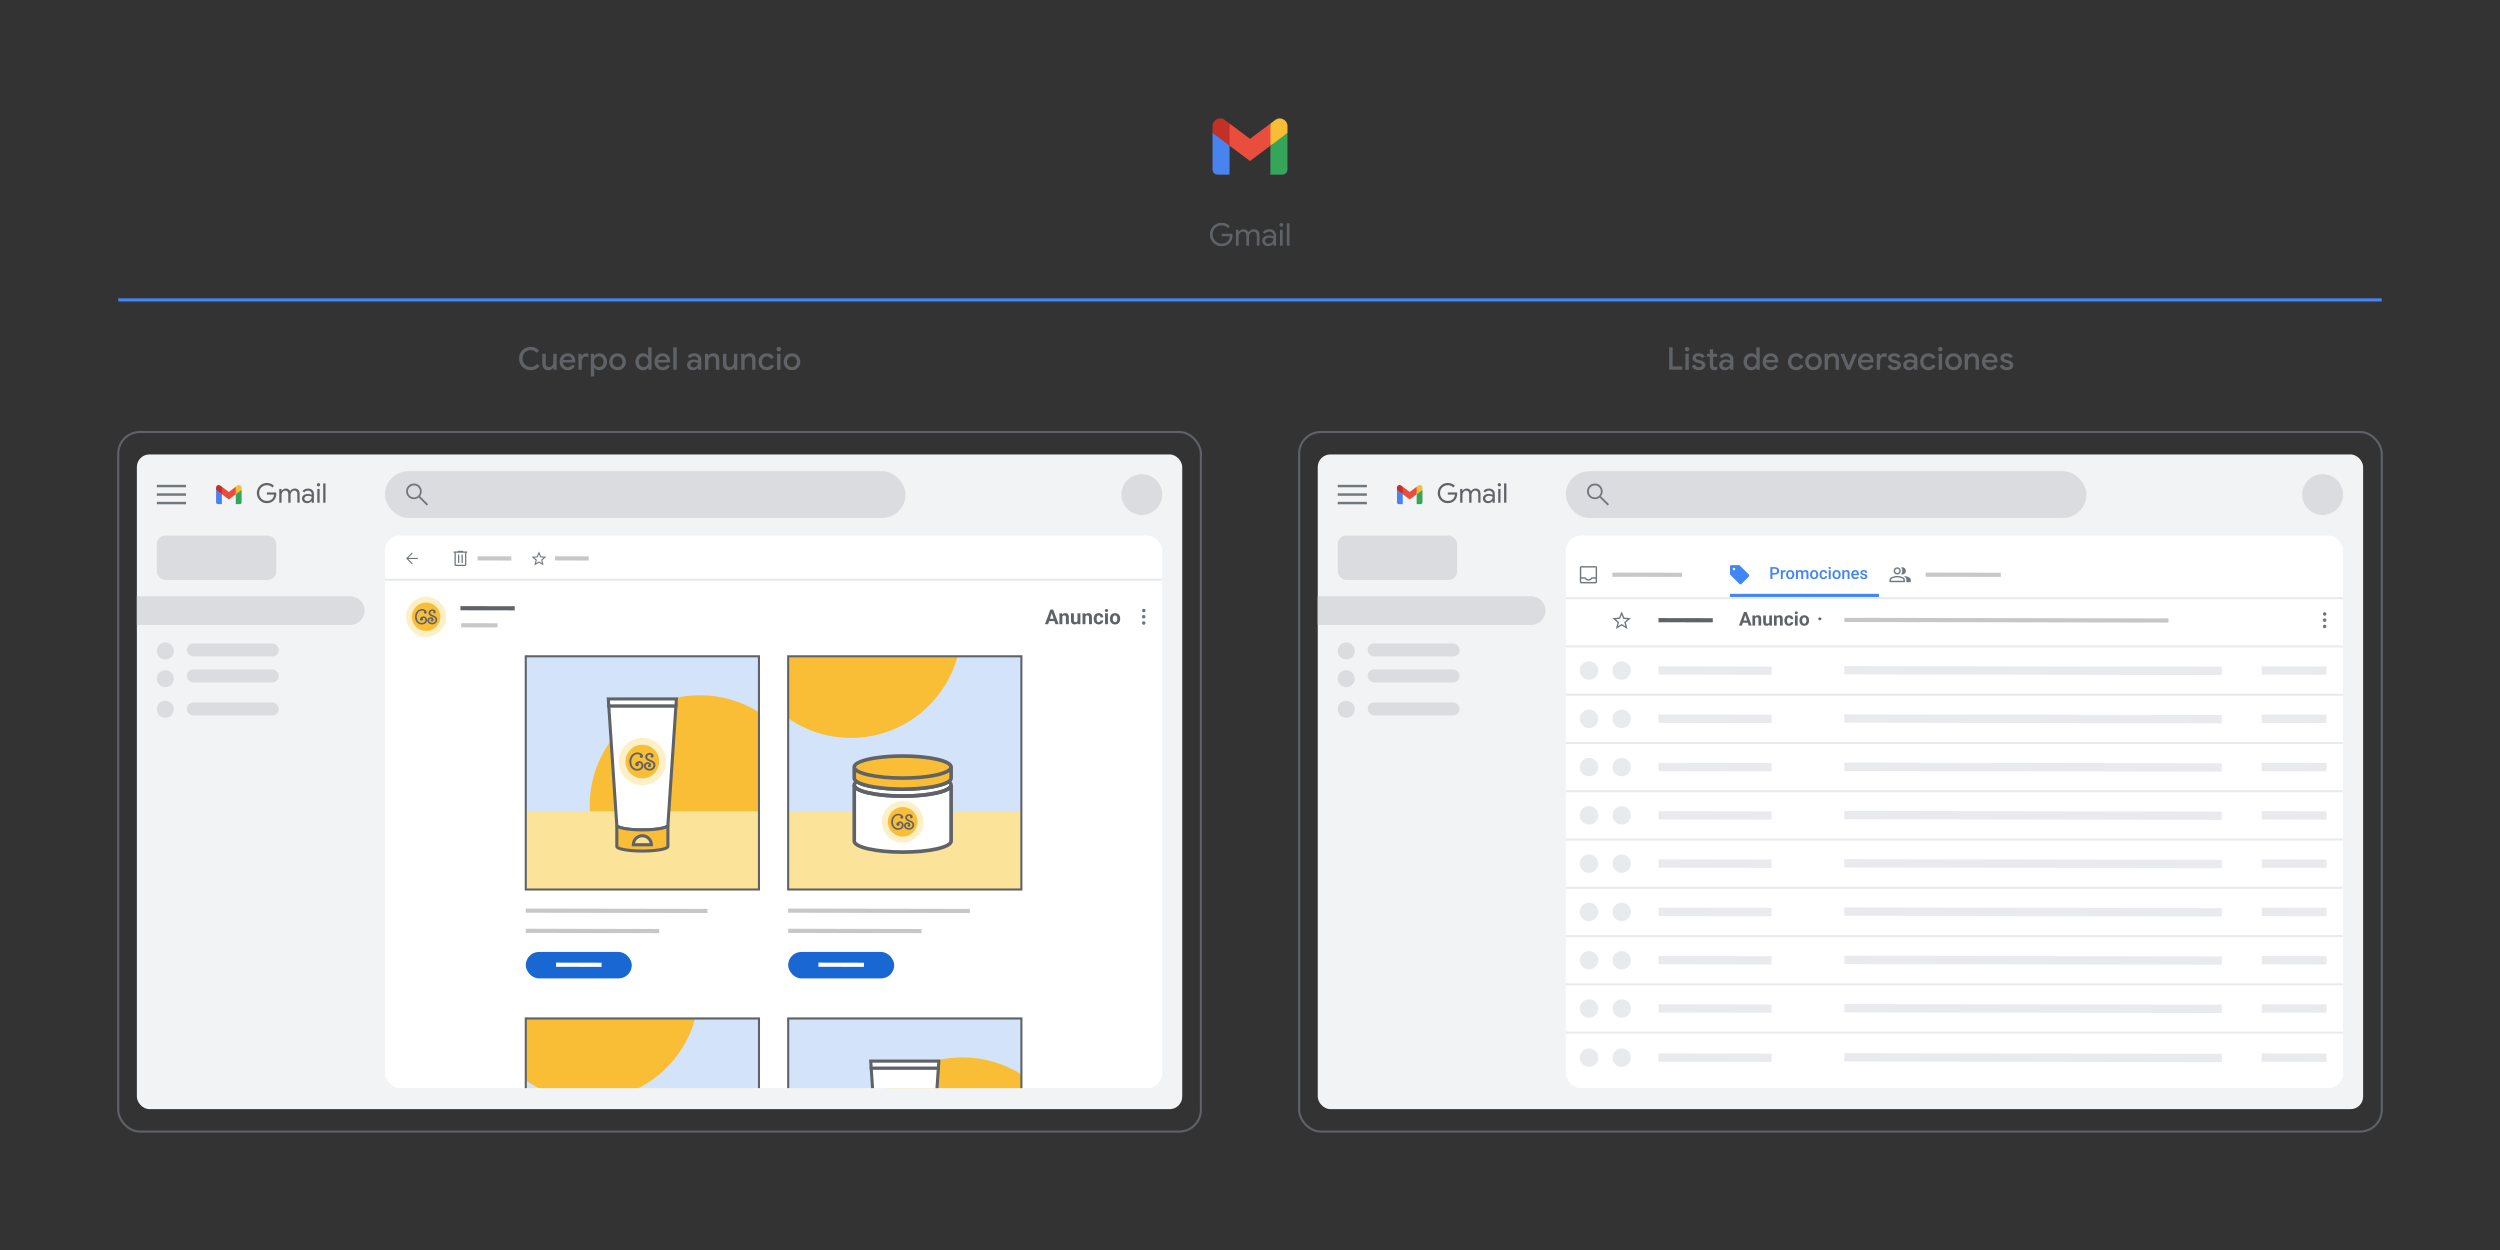 <?xml version="1.0" encoding="UTF-8"?>
<svg id="_3_-_Carousel_Ads_Desktop" data-name="3 - Carousel Ads Desktop" xmlns="http://www.w3.org/2000/svg" xmlns:xlink="http://www.w3.org/1999/xlink" viewBox="0 0 1200 600">
  <rect x="0" y="0" width="1200" height="600" fill="#333333" stroke="none"/>
  <defs>
    <style>
      .cls-1 {
        stroke-linecap: round;
        stroke-linejoin: round;
      }

      .cls-1, .cls-2, .cls-3, .cls-4, .cls-5, .cls-6, .cls-7, .cls-8, .cls-9, .cls-10 {
        fill: none;
      }

      .cls-1, .cls-7, .cls-10 {
        stroke: #5f6368;
      }

      .cls-2 {
        stroke: #c7c7c7;
      }

      .cls-2, .cls-3 {
        isolation: isolate;
      }

      .cls-2, .cls-3, .cls-4, .cls-6, .cls-7, .cls-8, .cls-9, .cls-10 {
        stroke-miterlimit: 10;
      }

      .cls-2, .cls-3, .cls-7 {
        stroke-width: 2px;
      }

      .cls-3 {
        stroke: #fff;
      }

      .cls-4 {
        stroke: #4285f4;
        stroke-width: 1.5px;
      }

      .cls-11 {
        clip-path: url(#clippath);
      }

      .cls-5, .cls-12, .cls-13, .cls-14, .cls-15, .cls-16, .cls-17, .cls-18, .cls-19, .cls-20, .cls-21, .cls-22, .cls-23, .cls-24, .cls-25, .cls-26, .cls-27, .cls-28 {
        stroke-width: 0px;
      }

      .cls-6 {
        stroke-width: .75px;
      }

      .cls-6, .cls-8, .cls-9 {
        stroke: #e8eaed;
      }

      .cls-8 {
        stroke-width: 4px;
      }

      .cls-12 {
        fill: #f9be36;
      }

      .cls-13 {
        fill: #f8bd36;
      }

      .cls-14 {
        fill: #5f6368;
      }

      .cls-15 {
        fill: #4983ee;
      }

      .cls-16 {
        fill: #70777d;
      }

      .cls-17 {
        fill: #1967d2;
      }

      .cls-18 {
        fill: #35a559;
      }

      .cls-19 {
        fill: #4285f4;
      }

      .cls-20 {
        fill: #d3e3fa;
      }

      .cls-21 {
        fill: #dadce0;
      }

      .cls-22 {
        fill: #c33028;
      }

      .cls-23 {
        fill: #fce39a;
      }

      .cls-24 {
        fill: #fdefc6;
      }

      .cls-25 {
        fill: #f1f3f4;
      }

      .cls-26 {
        fill: #fff;
      }

      .cls-27 {
        fill: #e8eaed;
      }

      .cls-28 {
        fill: #e84d3e;
      }
    </style>
    <clipPath id="clippath">
      <rect class="cls-5" x="245.71" y="479.43" width="251.2" height="42.87"/>
    </clipPath>
  </defs>
  <g>
    <rect class="cls-1" x="56.75" y="207.36" width="519.67" height="335.8" rx="10.4" ry="10.4"/>
    <line class="cls-6" x1="179.59" y1="257.05" x2="552.73" y2="257.05"/>
    <rect class="cls-25" x="65.69" y="218.13" width="501.78" height="314.26" rx="6.03" ry="6.03"/>
    <circle class="cls-21" cx="548.05" cy="237.39" r="9.79"/>
    <rect class="cls-21" x="184.78" y="226.18" width="249.88" height="22.42" rx="11.21" ry="11.21"/>
    <path class="cls-16" d="m204.86,242.67l-3.86-3.86c-.29.25-.64.45-1.03.59s-.81.21-1.25.21c-1.06,0-1.95-.37-2.69-1.1s-1.1-1.62-1.1-2.66.37-1.92,1.1-2.66,1.62-1.1,2.66-1.1,1.93.37,2.66,1.1c.73.73,1.09,1.62,1.09,2.66,0,.42-.07.82-.21,1.22-.14.39-.34.76-.62,1.1l3.88,3.85-.65.65Zm-6.15-3.93c.8,0,1.47-.28,2.03-.84.56-.56.83-1.24.83-2.03s-.28-1.47-.83-2.03c-.56-.56-1.23-.84-2.03-.84s-1.49.28-2.05.84c-.56.56-.84,1.24-.84,2.03s.28,1.47.84,2.03c.56.56,1.25.84,2.05.84Z"/>
    <path class="cls-16" d="m75.29,242.05v-1.17h13.99v1.17h-13.99Zm0-4.08v-1.17h13.99v1.17h-13.99Zm0-4.08v-1.17h13.99v1.17h-13.99Z"/>
    <rect class="cls-21" x="75.29" y="257.05" width="57.32" height="21.31" rx="4.1" ry="4.1"/>
    <g>
      <circle class="cls-21" cx="79.36" cy="312.46" r="4.08"/>
      <circle class="cls-21" cx="79.36" cy="325.78" r="4.08"/>
      <circle class="cls-21" cx="79.36" cy="340.47" r="4.08"/>
      <rect class="cls-21" x="89.68" y="308.86" width="44.13" height="6.24" rx="3.12" ry="3.12"/>
      <rect class="cls-21" x="89.68" y="321.34" width="44.13" height="6.24" rx="3.12" ry="3.12"/>
      <rect class="cls-21" x="89.68" y="337.17" width="44.13" height="6.24" rx="3.12" ry="3.12"/>
    </g>
    <g>
      <path class="cls-14" d="m125.69,240.88c-.73-.42-1.32-1-1.75-1.75-.43-.74-.65-1.56-.65-2.46s.21-1.72.65-2.46c.43-.74,1.01-1.32,1.75-1.75.73-.42,1.54-.63,2.41-.63.68,0,1.32.12,1.92.36.6.24,1.09.58,1.48,1.02l-.78.79c-.3-.36-.68-.64-1.14-.83-.46-.19-.95-.29-1.48-.29-.65,0-1.26.16-1.83.47-.57.31-1.02.76-1.37,1.33-.34.57-.51,1.24-.51,1.99s.17,1.41.51,1.99c.34.57.8,1.02,1.37,1.33.57.32,1.18.47,1.83.47s1.14-.1,1.56-.29c.42-.19.78-.45,1.08-.77.22-.24.41-.53.54-.87.14-.34.22-.72.26-1.13h-3.43v-1.02h4.45c.04.24.06.47.06.67,0,.57-.09,1.12-.27,1.66-.18.54-.47,1.01-.87,1.42-.86.92-1.99,1.39-3.41,1.39-.87,0-1.67-.21-2.41-.63Z"/>
      <path class="cls-14" d="m134.06,234.7h1.05v.97h.05c.19-.34.47-.62.85-.84s.78-.34,1.2-.34c.48,0,.9.12,1.26.35s.62.54.77.93c.23-.39.54-.7.93-.93s.83-.35,1.34-.35c.76,0,1.33.23,1.72.69.38.46.58,1.09.58,1.88v4.23h-1.09v-4.07c0-.61-.12-1.06-.38-1.33-.25-.28-.62-.41-1.11-.41-.33,0-.63.09-.89.29-.27.19-.48.44-.63.76-.15.32-.23.67-.23,1.04v3.73h-1.1v-4.05c0-.62-.13-1.07-.38-1.35s-.62-.41-1.1-.41c-.33,0-.63.1-.89.29s-.48.45-.63.78c-.15.32-.23.67-.23,1.04v3.7h-1.1v-6.6Z"/>
      <path class="cls-14" d="m146.15,241.23c-.38-.19-.67-.45-.88-.78-.21-.33-.31-.71-.31-1.13,0-.7.26-1.25.79-1.64.53-.39,1.19-.59,1.99-.59.4,0,.77.04,1.11.13.34.09.6.19.78.3v-.4c0-.49-.17-.89-.52-1.18-.35-.3-.78-.45-1.31-.45-.36,0-.7.08-1.02.24-.32.16-.56.38-.74.67l-.83-.62c.26-.4.62-.71,1.07-.93.46-.22.96-.34,1.52-.34.9,0,1.6.24,2.11.71.51.47.76,1.11.76,1.92v4.18h-1.05v-.95h-.05c-.19.32-.47.59-.85.82-.38.22-.81.34-1.28.34s-.92-.09-1.29-.29Zm2.43-.97c.32-.19.57-.44.76-.76.19-.32.29-.67.29-1.05-.21-.14-.46-.25-.76-.34-.3-.09-.62-.13-.96-.13-.6,0-1.06.12-1.37.38-.31.25-.46.57-.46.97,0,.36.14.66.42.88.28.22.62.34,1.05.34.37,0,.72-.09,1.04-.29Z"/>
      <path class="cls-14" d="m152.3,233.25c-.16-.16-.23-.34-.23-.56s.08-.41.23-.56c.16-.15.34-.23.56-.23s.41.08.56.23c.15.15.23.34.23.56s-.08.4-.23.56-.34.23-.56.23-.4-.08-.56-.23Zm.01,1.45h1.1v6.6h-1.1v-6.6Z"/>
      <path class="cls-14" d="m155.14,232.03h1.1v9.27h-1.1v-9.27Z"/>
    </g>
    <g>
      <path class="cls-22" d="m103.71,234.05v1.11l1.28,1.24,1.51.85.28-1.87-.28-1.74-.78-.58c-.83-.62-2-.03-2,1"/>
      <path class="cls-13" d="m113.18,233.63l-.28,1.77.28,1.85,1.37-.68,1.42-1.41v-1.11c0-1.03-1.18-1.62-2-1l-.78.58Z"/>
      <path class="cls-15" d="m104.55,241.98h1.95v-4.73l-2.78-2.09v5.98c0,.46.37.83.83.83"/>
      <path class="cls-18" d="m113.18,241.98h1.95c.46,0,.83-.37.83-.83v-5.98l-2.78,2.09v4.73Z"/>
      <polygon class="cls-28" points="109.84 236.14 106.5 233.63 106.5 237.25 109.84 239.75 113.18 237.25 113.18 233.63 109.84 236.14"/>
    </g>
    <path class="cls-21" d="m168.14,286.21h-102.44v13.77h102.44c3.79,0,6.88-3.1,6.88-6.88s-3.1-6.88-6.88-6.88Z"/>
    <g>
      <rect class="cls-26" x="184.78" y="257.05" width="373.05" height="265.25" rx="7.15" ry="7.15"/>
      <line class="cls-9" x1="184.79" y1="278.28" x2="557.68" y2="278.28"/>
      <path class="cls-16" d="m257.31,270.3l1.39-.83,1.39.84-.37-1.58,1.22-1.06-1.61-.14-.63-1.49-.63,1.48-1.61.14,1.22,1.06-.37,1.58Zm-.8,1.11l.58-2.49-1.93-1.67,2.55-.22.99-2.35.99,2.35,2.55.22-1.93,1.67.58,2.49-2.19-1.32-2.19,1.32Z"/>
      <path class="cls-16" d="m195.92,268.3l2.2,2.2-.37.37-2.83-2.83,2.83-2.83.37.37-2.2,2.2h4.66v.53h-4.66Z"/>
      <line class="cls-2" x1="229.24" y1="268.02" x2="245.44" y2="268.05"/>
      <line class="cls-2" x1="266.41" y1="268.02" x2="282.61" y2="268.05"/>
      <path class="cls-16" d="m218.78,271.69c-.17,0-.31-.06-.43-.18s-.18-.26-.18-.43v-5.78h-.42v-.61h1.91v-.3h2.68v.3h1.91v.61h-.42v5.78c0,.16-.06.3-.18.43s-.26.18-.43.18h-4.44Zm4.44-6.39h-4.44v5.78h4.44v-5.78Zm-3.37,4.91h.61v-4.05h-.61v4.05Zm1.68,0h.61v-4.05h-.61v4.05Zm-2.76-4.91v5.78-5.78Z"/>
      <g>
        <circle class="cls-16" cx="549.03" cy="293.06" r=".85"/>
        <circle class="cls-16" cx="548.98" cy="296.03" r=".85"/>
        <circle class="cls-16" cx="548.98" cy="299.04" r=".85"/>
      </g>
      <g>
        <g>
          <line class="cls-7" x1="221" y1="291.94" x2="247.07" y2="291.98"/>
          <line class="cls-2" x1="221.36" y1="300.13" x2="238.79" y2="300.16"/>
        </g>
        <g>
          <circle class="cls-24" cx="204.53" cy="296.05" r="9.63"/>
          <circle class="cls-12" cx="204.53" cy="296.05" r="6.84"/>
          <g>
            <path class="cls-14" d="m203.36,295.86c.23,0,.45.05.65.15s.38.23.52.4.26.35.35.56.13.43.13.65c0,.35-.07.66-.22.93s-.34.49-.59.67-.52.31-.83.4-.63.14-.94.14c-.51,0-.96-.11-1.36-.31s-.73-.47-1-.8-.48-.72-.63-1.16-.22-.9-.22-1.38.08-.95.23-1.4.37-.86.66-1.21.63-.63,1.05-.85.88-.32,1.4-.32c.24,0,.49.03.76.1s.51.17.73.31.4.31.54.5.22.43.22.69c0,.18-.07.33-.2.45s-.29.18-.48.18-.34-.06-.47-.18-.2-.27-.21-.45c0-.09.03-.18.08-.28s.12-.17.2-.23c-.17-.13-.35-.22-.55-.28s-.41-.09-.62-.09c-.28,0-.56.05-.83.15s-.5.25-.7.43h0c-.32.29-.57.65-.74,1.09s-.26.9-.26,1.39c0,.37.05.73.15,1.07v.02c.06.26.16.5.31.72s.32.41.52.57.42.29.66.39.49.14.74.15c.21,0,.43-.03.64-.09s.4-.14.56-.26.3-.26.4-.44.16-.39.16-.63c0-.13-.02-.26-.06-.39s-.1-.24-.18-.34-.18-.18-.29-.24-.24-.09-.38-.09c-.12,0-.25.04-.38.12.16.15.23.33.23.54,0,.09-.02.19-.06.27s-.09.16-.16.23-.14.12-.24.16-.19.06-.28.06c-.21,0-.39-.07-.53-.21s-.22-.31-.22-.51.06-.38.17-.55.26-.31.43-.43.36-.21.56-.28.39-.1.57-.1Z"/>
            <path class="cls-14" d="m207.89,295.35c.22.09.45.19.68.3s.44.25.63.4.35.35.47.57c.12.22.18.49.18.8,0,.34-.06.65-.19.93s-.3.52-.52.72-.47.36-.76.47-.6.17-.92.17c-.27,0-.54-.04-.82-.13s-.53-.21-.75-.37-.41-.36-.55-.6-.21-.5-.21-.8c0-.11.02-.24.05-.4h0c.04-.17.11-.32.21-.46s.22-.26.37-.36.3-.19.48-.25.36-.09.55-.09h.02c.26,0,.5.07.71.18s.37.28.49.49h0c.08.17.12.33.12.51,0,.18-.05.35-.14.51s-.23.27-.42.35c-.06.03-.14.05-.23.05-.14,0-.27-.06-.38-.15s-.17-.21-.17-.36c0-.13.05-.24.14-.34s.22-.15.37-.16l-.02-.07c-.07-.11-.15-.18-.23-.22s-.17-.06-.24-.06c-.24,0-.44.08-.6.24s-.24.36-.24.59c0,.19.05.36.14.5s.22.26.36.36.31.17.49.23.35.08.51.08c.09,0,.23-.02.41-.06s.37-.12.55-.24c.41-.26.61-.68.61-1.25,0-.19-.03-.35-.1-.48s-.16-.26-.29-.36-.28-.21-.47-.3-.39-.18-.61-.28c-.22-.09-.44-.2-.67-.3s-.42-.23-.6-.38-.32-.32-.44-.53-.17-.45-.17-.74c0-.25.06-.46.17-.66s.26-.36.44-.49.38-.23.6-.31.45-.11.68-.11h.02c.14,0,.3.03.48.08s.34.13.49.23.28.23.38.39.15.34.15.55v.07s0,.05,0,.08c0,.15-.07.27-.19.37s-.26.15-.4.15c-.16,0-.29-.05-.41-.15s-.18-.23-.18-.4c0-.17.08-.32.24-.44-.17-.14-.35-.22-.56-.22h0c-.12,0-.24.02-.37.06s-.24.09-.34.16-.18.16-.25.26-.1.23-.1.36c0,.16.03.3.09.42s.15.23.27.33.26.19.43.27.36.17.57.26Z"/>
          </g>
        </g>
      </g>
    </g>
    <g>
      <g>
        <line class="cls-2" x1="252.36" y1="437.11" x2="339.56" y2="437.26"/>
        <g>
          <g>
            <rect class="cls-20" x="252.36" y="315.02" width="111.94" height="111.94"/>
            <path class="cls-12" d="m364.3,341.87c-8.18-5.16-17.86-8.16-28.24-8.16-29.27,0-53,23.73-53,53,0,11.2,3.48,21.58,9.41,30.14h71.82v-74.97Z"/>
            <rect class="cls-23" x="252.36" y="389.44" width="111.94" height="37.52"/>
            <rect class="cls-10" x="252.36" y="315.02" width="111.94" height="111.94"/>
          </g>
          <g>
            <g>
              <path class="cls-26" d="m296.07,396.11c0,1.24,5.49,2.24,12.26,2.24s12.26-1,12.26-2.24l3.86-57.28h-32.24l3.86,57.28Z"/>
              <path class="cls-14" d="m308.33,399.09c-3.32,0-6.44-.24-8.8-.67-2.88-.53-4.17-1.23-4.2-2.28l-3.91-58.05h33.82l-3.91,58.05c-.02,1.05-1.32,1.76-4.2,2.28-2.36.43-5.48.67-8.8.67Zm-11.52-3.08c.53.56,4.42,1.6,11.52,1.6s11-1.04,11.52-1.6l3.8-56.44h-30.66l3.8,56.44Z"/>
              <path class="cls-12" d="m308.33,398.35c-6.77,0-12.26-1-12.26-2.24v10.15c0,1.24,5.49,2.24,12.26,2.24s12.26-1,12.26-2.24v-10.15c0,1.24-5.49,2.24-12.26,2.24Zm-4.33,7.14c0-2.39,1.94-4.33,4.33-4.33s4.33,1.94,4.33,4.33h-8.65Z"/>
              <path class="cls-14" d="m308.33,409.24c-3.32,0-6.44-.24-8.8-.67-2.9-.53-4.2-1.24-4.2-2.31v-10.15h1.48c0-.07-.02-.12-.03-.14.39.55,4.3,1.64,11.55,1.64s11.16-1.08,11.55-1.64c0,.01-.03.06-.03.14h1.48v10.15c0,1.07-1.29,1.78-4.2,2.31-2.36.43-5.48.67-8.8.67Zm-11.52-3.08c.55.56,4.44,1.6,11.52,1.6s10.97-1.03,11.52-1.6v-8.47c-.67.28-1.56.52-2.72.73-2.36.43-5.48.67-8.8.67s-6.44-.24-8.8-.67c-1.15-.21-2.05-.45-2.72-.73v8.47Zm16.58.07h-10.13v-.74c0-2.79,2.27-5.07,5.07-5.07s5.07,2.27,5.07,5.07v.74Zm-8.58-1.48h7.02c-.34-1.62-1.79-2.85-3.51-2.85s-3.17,1.22-3.51,2.85Z"/>
              <polygon class="cls-26" points="324.67 335.48 291.98 335.48 291.98 335.48 291.98 335.48 292.19 338.83 292.21 338.83 324.45 338.83 324.47 338.83 324.67 335.48 324.67 335.48 324.67 335.48"/>
              <path class="cls-14" d="m325.16,339.57h-33.66l-.3-4.82h34.26s-.3,4.82-.3,4.82Zm-32.27-1.48h30.88l.12-1.86h-31.11l.12,1.86Z"/>
            </g>
            <g>
              <circle class="cls-24" cx="308.33" cy="365.55" r="11.36"/>
              <circle class="cls-12" cx="308.33" cy="365.55" r="8.07"/>
              <g>
                <path class="cls-14" d="m306.94,365.32c.27,0,.53.06.76.18s.44.27.62.47.31.41.41.66.15.51.15.77c0,.42-.09.78-.26,1.1s-.41.58-.69.79-.62.37-.98.48-.74.16-1.11.16c-.6,0-1.13-.13-1.6-.37s-.86-.55-1.18-.94-.57-.85-.74-1.37-.25-1.06-.25-1.62.09-1.12.27-1.66.44-1.01.78-1.43.75-.75,1.24-1,1.04-.38,1.66-.38c.28,0,.58.04.89.12s.6.2.86.37.47.36.64.59.25.51.25.82c0,.21-.08.39-.23.53s-.34.22-.56.22-.4-.07-.56-.22-.24-.32-.24-.53c0-.11.04-.22.09-.33s.14-.2.24-.27c-.2-.15-.41-.26-.65-.33s-.48-.11-.73-.11c-.33,0-.66.06-.98.18s-.59.29-.82.51h-.01c-.38.34-.67.77-.87,1.28s-.3,1.06-.3,1.64c0,.44.06.86.18,1.26v.02c.07.31.19.6.36.85s.37.48.61.68.5.35.78.46.58.17.87.18c.25,0,.5-.03.75-.1s.47-.17.66-.3.35-.31.48-.52.18-.46.18-.74c0-.16-.02-.31-.07-.46s-.12-.29-.22-.4-.21-.21-.34-.28-.28-.11-.45-.11c-.14,0-.29.05-.44.14.18.18.28.39.28.63,0,.11-.02.22-.07.32s-.11.19-.19.27-.17.14-.28.19-.22.07-.34.07c-.25,0-.46-.08-.63-.25s-.26-.37-.26-.61.07-.45.21-.65.31-.37.51-.51.42-.25.66-.33.46-.12.67-.12Z"/>
                <path class="cls-14" d="m312.28,364.73c.26.11.53.23.8.36s.52.29.75.48.41.41.56.68.22.58.22.95c0,.4-.08.77-.23,1.1s-.36.61-.61.85-.55.42-.89.56-.7.2-1.09.2c-.32,0-.64-.05-.97-.15s-.62-.25-.88-.44-.48-.43-.65-.7-.25-.59-.25-.94c0-.13.02-.28.05-.47h0c.05-.2.13-.38.25-.54s.26-.31.43-.43.35-.22.56-.29.42-.11.65-.11h.02c.31,0,.59.08.83.22s.44.33.58.57h0c.09.2.14.39.14.6,0,.22-.06.42-.17.6s-.28.32-.5.41c-.08.04-.17.05-.27.05-.17,0-.32-.07-.45-.17s-.2-.25-.2-.43c0-.15.06-.28.17-.4s.26-.18.44-.19l-.02-.08c-.08-.13-.17-.22-.28-.26s-.2-.07-.29-.07c-.28,0-.52.09-.71.28s-.28.42-.28.69c0,.22.06.42.17.59s.25.31.43.43.37.21.58.27.41.09.6.09c.1,0,.27-.02.49-.07s.43-.14.65-.29c.48-.31.72-.8.72-1.48,0-.22-.04-.41-.12-.57s-.19-.3-.34-.43-.34-.24-.55-.35-.45-.22-.72-.33c-.26-.11-.52-.23-.79-.36s-.5-.27-.71-.45-.38-.38-.52-.62-.2-.53-.2-.87c0-.29.07-.55.2-.78s.31-.42.52-.58.45-.28.71-.36.53-.13.8-.13h.02c.17,0,.36.03.57.09s.4.16.58.28.33.27.45.46.18.4.18.65v.09s0,.06-.01.09c0,.18-.08.32-.23.44s-.3.17-.47.17c-.18,0-.35-.06-.49-.18s-.21-.27-.21-.47c0-.21.09-.38.28-.52-.2-.17-.41-.25-.66-.25h-.01c-.14,0-.29.02-.43.07s-.28.11-.4.19-.22.19-.3.31-.12.27-.12.42c0,.19.04.36.11.5s.18.27.32.39.31.22.51.32.42.2.67.31Z"/>
              </g>
            </g>
          </g>
        </g>
        <g>
          <rect class="cls-17" x="252.36" y="456.93" width="50.9" height="12.71" rx="6.35" ry="6.35"/>
          <line class="cls-3" x1="266.88" y1="463.06" x2="288.74" y2="463.1"/>
        </g>
        <line class="cls-2" x1="252.36" y1="446.8" x2="316.4" y2="446.91"/>
      </g>
      <g>
        <line class="cls-2" x1="378.32" y1="437.11" x2="465.52" y2="437.26"/>
        <g>
          <g>
            <rect class="cls-20" x="378.32" y="315.02" width="111.94" height="111.94"/>
            <rect class="cls-23" x="378.32" y="389.44" width="111.94" height="37.52"/>
            <path class="cls-12" d="m459.62,315.02h-81.3v29.76c8.56,5.93,18.94,9.41,30.14,9.41,24.48,0,45.08-16.61,51.16-39.17Z"/>
            <rect class="cls-10" x="378.32" y="315.02" width="111.94" height="111.94"/>
          </g>
          <g>
            <g>
              <path class="cls-26" d="m433.29,382.14c-12.84,0-23.25-2.37-23.25-5.3v27.13c0,2.93,10.41,5.3,23.25,5.3s23.25-2.37,23.25-5.3v-27.13c0,2.93-10.41,5.3-23.25,5.3Z"/>
              <path class="cls-26" d="m433.29,378.78c-10.27,0-18.98-1.52-22.06-3.62-.77.53-1.19,1.09-1.19,1.68h0c0,2.93,10.41,5.3,23.25,5.3s23.25-2.37,23.25-5.3h0c0-.59-.42-1.15-1.19-1.68-3.08,2.1-11.79,3.62-22.06,3.62Z"/>
              <path class="cls-14" d="m433.29,383.01c-6.27,0-12.18-.56-16.63-1.57-4.97-1.13-7.49-2.68-7.49-4.6,0-.88.53-1.69,1.57-2.4l.49-.34.49.34c2.99,2.04,11.86,3.47,21.56,3.47s18.57-1.43,21.56-3.47l.49-.34.49.34c1.04.71,1.57,1.52,1.57,2.4,0,1.92-2.52,3.47-7.49,4.6-4.45,1.01-10.36,1.57-16.63,1.57Zm-21.99-6.79c-.24.23-.38.44-.38.61,0,.52,1.28,1.79,6.13,2.89,4.33.99,10.1,1.53,16.24,1.53s11.91-.54,16.24-1.53c4.85-1.1,6.13-2.38,6.13-2.89,0-.17-.13-.39-.38-.61-3.68,2.07-12.33,3.43-21.99,3.43s-18.31-1.36-21.99-3.43Z"/>
              <path class="cls-12" d="m433.29,373.48c-12.84,0-23.25-2.37-23.25-5.3h0v5.3c0,.59.42,1.15,1.19,1.68,3.08,2.1,11.79,3.62,22.06,3.62s18.98-1.52,22.06-3.62c.77-.53,1.19-1.09,1.19-1.68v-5.3h0c0,2.93-10.41,5.3-23.25,5.3Z"/>
              <path class="cls-12" d="m433.29,373.48c12.84,0,23.25-2.37,23.25-5.3h0c0-2.93-10.41-5.3-23.25-5.3h0c-2.26,0-4.45.07-6.51.21-.26.02-.52.04-.78.06-.65.05-1.29.1-1.91.17-.24.02-.48.05-.71.07-.11.01-.22.02-.33.04-.22.02-.44.05-.65.08-.12.01-.23.03-.35.04-7.15.9-12,2.64-12,4.64h0c0,2.93,10.41,5.3,23.25,5.3Z"/>
              <path class="cls-14" d="m449.92,363.59c-4.45-1.01-10.36-1.57-16.63-1.57-2.23,0-4.44.07-6.57.21-.27.02-.53.04-.79.06-.65.05-1.3.11-1.93.17-.24.02-.48.05-.72.07l-.34.04c-.22.02-.44.05-.66.08l-.35.04c-4.77.6-12.76,2.12-12.76,5.5h0v5.3c0,.88.53,1.69,1.57,2.4,3.3,2.26,12.36,3.77,22.55,3.77s19.24-1.52,22.55-3.77c1.04-.71,1.57-1.52,1.57-2.4v-5.3c0-1.92-2.52-3.47-7.49-4.6Zm-27.77.83l.34-.04c.21-.03.43-.05.64-.07l.33-.04c.23-.03.47-.05.7-.07.61-.06,1.25-.12,1.89-.16.26-.02.51-.04.77-.06,2.09-.14,4.26-.21,6.45-.21,6.15,0,11.91.54,16.24,1.53,4.85,1.1,6.13,2.38,6.13,2.89s-1.28,1.79-6.13,2.89c-4.33.99-10.1,1.53-16.24,1.53s-11.91-.54-16.24-1.53c-2.42-.55-3.96-1.15-4.88-1.67-.46-.26-.77-.5-.97-.71-.1-.1-.17-.2-.21-.29-.04-.09-.06-.16-.06-.23,0-.91,3.05-2.74,11.23-3.77Zm33.51,9.07c0,.26-.3.6-.81.96-2.99,2.04-11.86,3.47-21.56,3.47s-18.57-1.43-21.56-3.47c-.51-.35-.81-.7-.81-.96v-2.79s.05.03.07.04c.18.11.39.22.6.33.15.08.29.16.46.24.24.11.51.22.78.32.17.07.33.14.52.21.32.11.67.22,1.02.33.18.05.33.11.52.16.55.16,1.14.31,1.78.45,4.45,1.01,10.36,1.57,16.63,1.57s12.18-.56,16.63-1.57c.63-.14,1.22-.3,1.78-.45.19-.05.35-.11.53-.17.35-.11.7-.21,1.01-.33.19-.07.35-.14.52-.21.27-.11.54-.21.78-.32.17-.08.31-.16.46-.24.21-.11.42-.22.6-.33.02-.01.05-.03.07-.04v2.79Z"/>
              <path class="cls-14" d="m455.66,376.84c0,.52-1.28,1.79-6.13,2.89-4.33.99-10.1,1.53-16.24,1.53s-11.91-.54-16.24-1.53c-4.85-1.1-6.13-2.38-6.13-2.89h-1.75v26.88c0,1.92,2.52,3.47,7.49,4.6,4.45,1.01,10.36,1.57,16.63,1.57s12.18-.56,16.63-1.57c4.97-1.13,7.49-2.68,7.49-4.6v-26.88h-1.75Zm0,6.99v19.88c0,.52-1.28,1.79-6.13,2.89-4.33.99-10.1,1.53-16.24,1.53s-11.91-.54-16.24-1.53c-4.85-1.1-6.13-2.38-6.13-2.89v-24.37c1.25.8,3.17,1.5,5.74,2.09,4.45,1.01,10.36,1.57,16.63,1.57s12.18-.56,16.63-1.57c2.57-.59,4.49-1.28,5.74-2.09v4.48Z"/>
            </g>
            <g>
              <circle class="cls-24" cx="433.29" cy="394.47" r="9.99"/>
              <circle class="cls-12" cx="433.29" cy="394.47" r="7.1"/>
              <g>
                <path class="cls-14" d="m432.07,394.27c.24,0,.46.05.67.16s.39.24.54.41.27.36.36.58.13.44.13.68c0,.37-.08.69-.23.97s-.36.51-.61.7-.54.33-.87.42-.65.14-.98.14c-.53,0-1-.11-1.41-.32s-.76-.49-1.04-.83-.5-.75-.65-1.2-.22-.93-.22-1.43.08-.99.24-1.46.39-.89.68-1.26.66-.66,1.09-.88.92-.33,1.46-.33c.24,0,.51.04.78.11s.53.18.76.32.42.32.57.52.22.44.22.72c0,.18-.07.34-.21.47s-.3.19-.5.19-.35-.06-.49-.19-.21-.28-.21-.47c0-.1.03-.19.08-.29s.12-.17.21-.24c-.17-.13-.36-.23-.57-.29s-.42-.1-.64-.1c-.29,0-.58.05-.86.16s-.52.26-.72.45h0c-.33.3-.59.68-.77,1.13-.18.45-.27.93-.27,1.44,0,.38.05.75.16,1.11v.02c.06.27.17.52.32.75s.33.43.54.6.44.3.69.4.51.15.77.16c.22,0,.44-.03.66-.09s.41-.15.58-.27.31-.27.42-.46.16-.4.16-.65c0-.14-.02-.27-.06-.41s-.11-.25-.19-.36-.18-.19-.3-.25-.25-.09-.4-.09c-.12,0-.25.04-.39.12.16.16.24.34.24.56,0,.1-.02.19-.06.28s-.1.17-.16.24-.15.12-.25.17-.19.06-.3.06c-.22,0-.4-.07-.55-.22s-.23-.32-.23-.53.06-.4.18-.57.27-.33.45-.45.37-.22.58-.29.4-.1.59-.1Z"/>
                <path class="cls-14" d="m436.77,393.74c.23.1.46.2.7.31s.46.25.66.42.36.36.49.6.19.51.19.83c0,.35-.07.67-.2.96s-.31.54-.54.75-.49.37-.78.49-.62.18-.96.18c-.28,0-.56-.04-.85-.13s-.55-.22-.78-.39-.42-.38-.57-.62-.22-.52-.22-.83c0-.11.02-.25.05-.41h0c.04-.18.12-.33.22-.48s.23-.27.38-.38.31-.19.49-.26.37-.09.57-.09h.02c.27,0,.52.07.73.19s.38.29.51.51h0c.08.17.12.34.12.52,0,.19-.05.37-.15.53s-.24.28-.44.36c-.07.03-.15.05-.24.05-.15,0-.28-.06-.4-.15s-.17-.22-.17-.38c0-.13.05-.25.15-.35s.23-.16.38-.16l-.02-.07c-.07-.11-.15-.19-.24-.23s-.18-.06-.25-.06c-.25,0-.46.08-.62.25s-.25.37-.25.61c0,.2.05.37.15.52s.22.27.38.37.32.18.51.23.36.08.53.08c.09,0,.23-.02.43-.06s.38-.12.57-.25c.42-.27.63-.71.63-1.3,0-.19-.03-.36-.1-.5s-.17-.27-.3-.38-.29-.21-.48-.31-.4-.19-.63-.29c-.23-.1-.46-.2-.69-.31s-.44-.24-.62-.4-.34-.34-.45-.55-.18-.47-.18-.77c0-.25.06-.48.18-.68s.27-.37.45-.51.39-.24.62-.32.47-.11.7-.11h.02c.15,0,.32.03.5.08s.35.14.51.24.29.24.39.41.16.36.16.57v.08s0,.05,0,.08c0,.16-.07.28-.2.39s-.27.15-.42.15c-.16,0-.31-.05-.43-.16s-.19-.24-.19-.41c0-.18.08-.33.25-.46-.17-.15-.36-.22-.58-.22h0c-.12,0-.25.02-.38.06s-.25.09-.35.16-.19.16-.26.27-.1.24-.1.37c0,.17.03.31.1.44s.16.24.28.34.27.19.45.28.37.18.59.27Z"/>
              </g>
            </g>
          </g>
        </g>
        <g>
          <rect class="cls-17" x="378.32" y="456.93" width="50.9" height="12.71" rx="6.35" ry="6.35"/>
          <line class="cls-3" x1="392.84" y1="463.06" x2="414.7" y2="463.1"/>
        </g>
        <line class="cls-2" x1="378.32" y1="446.8" x2="442.36" y2="446.91"/>
      </g>
    </g>
    <g class="cls-11">
      <g>
        <g>
          <g>
            <rect class="cls-20" x="252.37" y="488.86" width="111.94" height="111.94"/>
            <rect class="cls-23" x="252.37" y="563.28" width="111.94" height="37.52"/>
            <path class="cls-12" d="m333.67,488.86h-81.3v29.76c8.56,5.93,18.94,9.41,30.14,9.41,24.48,0,45.08-16.61,51.16-39.17Z"/>
            <rect class="cls-10" x="252.37" y="488.86" width="111.94" height="111.94"/>
          </g>
          <g>
            <g>
              <path class="cls-26" d="m307.34,555.98c-12.84,0-23.25-2.37-23.25-5.3v27.13c0,2.93,10.41,5.3,23.25,5.3s23.25-2.37,23.25-5.3v-27.13c0,2.93-10.41,5.3-23.25,5.3Z"/>
              <path class="cls-26" d="m307.34,552.62c-10.27,0-18.98-1.52-22.06-3.62-.77.53-1.19,1.09-1.19,1.68h0c0,2.93,10.41,5.3,23.25,5.3s23.25-2.37,23.25-5.3h0c0-.59-.42-1.15-1.19-1.68-3.08,2.1-11.79,3.62-22.06,3.62Z"/>
              <path class="cls-14" d="m307.34,556.85c-6.27,0-12.18-.56-16.63-1.57-4.97-1.13-7.49-2.68-7.49-4.6,0-.88.53-1.69,1.57-2.4l.49-.34.49.34c2.99,2.04,11.86,3.47,21.56,3.47s18.57-1.43,21.56-3.47l.49-.34.49.34c1.04.71,1.57,1.52,1.57,2.4,0,1.92-2.52,3.47-7.49,4.6-4.45,1.01-10.36,1.57-16.63,1.57Zm-21.99-6.79c-.24.23-.38.44-.38.61,0,.52,1.28,1.79,6.13,2.89,4.33.99,10.1,1.53,16.24,1.53s11.91-.54,16.24-1.53c4.85-1.1,6.13-2.38,6.13-2.89,0-.17-.13-.39-.38-.61-3.68,2.07-12.33,3.43-21.99,3.43s-18.31-1.36-21.99-3.43Z"/>
              <path class="cls-12" d="m307.34,547.33c-12.84,0-23.25-2.37-23.25-5.3h0v5.3c0,.59.42,1.15,1.19,1.68,3.08,2.1,11.79,3.62,22.06,3.62s18.98-1.52,22.06-3.62c.77-.53,1.19-1.09,1.19-1.68v-5.3h0c0,2.93-10.41,5.3-23.25,5.3Z"/>
              <path class="cls-12" d="m307.34,547.33c12.84,0,23.25-2.37,23.25-5.3h0c0-2.93-10.41-5.3-23.25-5.3h0c-2.26,0-4.45.07-6.51.21-.26.02-.52.04-.78.06-.65.05-1.29.1-1.91.17-.24.02-.48.05-.71.07-.11.01-.22.02-.33.04-.22.02-.44.05-.65.08-.12.01-.23.03-.35.04-7.15.9-12,2.64-12,4.64h0c0,2.93,10.41,5.3,23.25,5.3Z"/>
              <path class="cls-14" d="m323.97,537.43c-4.45-1.01-10.36-1.57-16.63-1.57-2.23,0-4.44.07-6.57.21-.27.02-.53.04-.79.06-.65.05-1.3.11-1.93.17-.24.02-.48.05-.72.07l-.34.04c-.22.02-.44.05-.66.08l-.35.04c-4.77.6-12.76,2.12-12.76,5.5h0v5.3c0,.88.53,1.69,1.57,2.4,3.3,2.26,12.36,3.77,22.55,3.77s19.24-1.52,22.55-3.77c1.04-.71,1.57-1.52,1.57-2.4v-5.3c0-1.92-2.52-3.47-7.49-4.6Zm-27.77.83l.34-.04c.21-.03.43-.05.64-.07l.33-.04c.23-.03.47-.05.7-.07.61-.06,1.25-.12,1.89-.16.26-.02.51-.04.77-.06,2.09-.14,4.26-.21,6.45-.21,6.15,0,11.91.54,16.24,1.53,4.85,1.1,6.13,2.38,6.13,2.89s-1.28,1.79-6.13,2.89c-4.33.99-10.1,1.53-16.24,1.53s-11.91-.54-16.24-1.53c-2.42-.55-3.96-1.15-4.88-1.67-.46-.26-.77-.5-.97-.71-.1-.1-.17-.2-.21-.29-.04-.09-.06-.16-.06-.23,0-.91,3.05-2.74,11.23-3.77Zm33.51,9.07c0,.26-.3.6-.81.96-2.99,2.04-11.86,3.47-21.56,3.47s-18.57-1.43-21.56-3.47c-.51-.35-.81-.7-.81-.96v-2.79s.05.03.07.04c.18.11.39.22.6.33.15.08.29.16.46.24.24.11.51.22.78.32.17.07.33.14.52.21.32.11.67.22,1.02.33.18.05.33.11.52.16.55.16,1.14.31,1.78.45,4.45,1.01,10.36,1.57,16.63,1.57s12.18-.56,16.63-1.57c.63-.14,1.22-.3,1.78-.45.19-.05.35-.11.53-.17.35-.11.7-.21,1.01-.33.19-.07.35-.14.52-.21.27-.11.54-.21.78-.32.17-.08.31-.16.46-.24.21-.11.42-.22.6-.33.02-.01.05-.03.07-.04v2.79Z"/>
              <path class="cls-14" d="m329.71,550.68c0,.52-1.28,1.79-6.13,2.89-4.33.99-10.1,1.53-16.24,1.53s-11.91-.54-16.24-1.53c-4.85-1.1-6.13-2.38-6.13-2.89h-1.75v26.88c0,1.92,2.52,3.47,7.49,4.6,4.45,1.01,10.36,1.57,16.63,1.57s12.18-.56,16.63-1.57c4.97-1.13,7.49-2.68,7.49-4.6v-26.88h-1.75Zm0,6.99v19.88c0,.52-1.28,1.79-6.13,2.89-4.33.99-10.1,1.53-16.24,1.53s-11.91-.54-16.24-1.53c-4.85-1.1-6.13-2.38-6.13-2.89v-24.37c1.25.8,3.17,1.5,5.74,2.09,4.45,1.01,10.36,1.57,16.63,1.57s12.18-.56,16.63-1.57c2.57-.59,4.49-1.28,5.74-2.09v4.48Z"/>
            </g>
            <g>
              <circle class="cls-24" cx="307.34" cy="568.31" r="9.99"/>
              <circle class="cls-12" cx="307.34" cy="568.31" r="7.1"/>
              <g>
                <path class="cls-14" d="m306.12,568.11c.24,0,.46.05.67.16s.39.24.54.41.27.36.36.58.13.44.13.68c0,.37-.08.69-.23.97s-.36.51-.61.7-.54.33-.87.42-.65.14-.98.14c-.53,0-1-.11-1.41-.32s-.76-.49-1.04-.83-.5-.75-.65-1.2-.22-.93-.22-1.43.08-.99.24-1.46.39-.89.68-1.26.66-.66,1.09-.88.92-.33,1.46-.33c.24,0,.51.04.78.11s.53.18.76.32.42.32.57.52.22.44.22.72c0,.18-.07.34-.21.47s-.3.19-.5.19-.35-.06-.49-.19-.21-.28-.21-.47c0-.1.03-.19.08-.29s.12-.17.21-.24c-.17-.13-.36-.23-.57-.29s-.42-.1-.64-.1c-.29,0-.58.05-.86.16s-.52.26-.72.45h0c-.33.3-.59.68-.77,1.13s-.27.93-.27,1.44c0,.38.05.75.16,1.11v.02c.06.27.17.52.32.75s.33.43.54.6.44.3.69.4.51.15.77.16c.22,0,.44-.03.66-.09s.41-.15.58-.27.31-.27.42-.46.16-.4.16-.65c0-.14-.02-.27-.06-.41s-.11-.25-.19-.36-.18-.19-.3-.25-.25-.09-.4-.09c-.12,0-.25.04-.39.12.16.16.24.34.24.56,0,.1-.02.19-.06.28s-.1.17-.16.24-.15.12-.25.17-.19.06-.3.06c-.22,0-.4-.07-.55-.22s-.23-.32-.23-.53.06-.4.18-.57.27-.33.45-.45.37-.22.58-.29.4-.1.59-.1Z"/>
                <path class="cls-14" d="m310.82,567.58c.23.1.46.2.7.31s.46.25.66.42.36.36.49.6.19.51.19.83c0,.35-.07.67-.2.96s-.31.54-.54.75-.49.37-.78.49-.62.18-.96.18c-.28,0-.56-.04-.85-.13s-.55-.22-.78-.39-.42-.38-.57-.62-.22-.52-.22-.83c0-.11.02-.25.05-.41h0c.04-.18.12-.33.22-.48s.23-.27.38-.38.31-.19.49-.26.37-.09.57-.09h.02c.27,0,.52.07.73.19s.38.29.51.51h0c.08.17.12.34.12.52,0,.19-.05.37-.15.53s-.24.28-.44.36c-.07.03-.15.05-.24.05-.15,0-.28-.06-.4-.15s-.17-.22-.17-.38c0-.13.05-.25.15-.35s.23-.16.38-.16l-.02-.07c-.07-.11-.15-.19-.24-.23s-.18-.06-.25-.06c-.25,0-.46.08-.62.25s-.25.37-.25.61c0,.2.05.37.15.52s.22.27.38.37.32.18.51.23.36.08.53.08c.09,0,.23-.02.43-.06s.38-.12.57-.25c.42-.27.63-.71.63-1.3,0-.19-.03-.36-.1-.5s-.17-.27-.3-.38-.29-.21-.48-.31-.4-.19-.63-.29c-.23-.1-.46-.2-.69-.31s-.44-.24-.62-.4-.34-.34-.45-.55-.18-.47-.18-.77c0-.25.06-.48.18-.68s.27-.37.45-.51.39-.24.62-.32.47-.11.7-.11h.02c.15,0,.32.03.5.08s.35.14.51.24.29.24.39.41.16.36.16.57v.08s0,.05,0,.08c0,.16-.07.28-.2.39s-.27.15-.42.15c-.16,0-.31-.05-.43-.16s-.19-.24-.19-.41c0-.18.08-.33.25-.46-.17-.15-.36-.22-.58-.22h0c-.12,0-.25.02-.38.06s-.25.09-.35.16-.19.16-.26.27-.1.24-.1.37c0,.17.03.31.1.44s.16.24.28.34.27.19.45.28.37.18.59.27Z"/>
              </g>
            </g>
          </g>
        </g>
        <g>
          <g>
            <rect class="cls-20" x="378.33" y="488.86" width="111.94" height="111.94"/>
            <path class="cls-12" d="m490.27,515.71c-8.18-5.16-17.86-8.16-28.24-8.16-29.27,0-53,23.73-53,53,0,11.2,3.48,21.58,9.41,30.14h71.82v-74.97Z"/>
            <rect class="cls-23" x="378.33" y="563.28" width="111.94" height="37.52"/>
            <rect class="cls-10" x="378.33" y="488.86" width="111.94" height="111.94"/>
          </g>
          <g>
            <g>
              <path class="cls-26" d="m422.04,569.95c0,1.24,5.49,2.24,12.26,2.24s12.26-1,12.26-2.24l3.86-57.28h-32.24l3.86,57.28Z"/>
              <path class="cls-14" d="m434.3,572.93c-3.32,0-6.44-.24-8.8-.67-2.88-.53-4.17-1.23-4.2-2.28l-3.91-58.05h33.82l-3.91,58.05c-.02,1.05-1.32,1.76-4.2,2.28-2.36.43-5.48.67-8.8.67Zm-11.52-3.08c.53.56,4.42,1.6,11.52,1.6s11-1.04,11.52-1.6l3.8-56.44h-30.66l3.8,56.44Z"/>
              <path class="cls-12" d="m434.3,572.19c-6.77,0-12.26-1-12.26-2.24v10.15c0,1.24,5.49,2.24,12.26,2.24s12.26-1,12.26-2.24v-10.15c0,1.24-5.49,2.24-12.26,2.24Zm-4.33,7.14c0-2.39,1.94-4.33,4.33-4.33s4.33,1.94,4.33,4.33h-8.65Z"/>
              <path class="cls-14" d="m434.3,583.08c-3.32,0-6.44-.24-8.8-.67-2.9-.53-4.2-1.24-4.2-2.31v-10.15h1.48c0-.07-.02-.12-.03-.14.39.55,4.3,1.64,11.55,1.64s11.16-1.08,11.55-1.64c0,.01-.03.06-.03.14h1.48v10.15c0,1.07-1.29,1.78-4.2,2.31-2.36.43-5.48.67-8.8.67Zm-11.52-3.08c.55.56,4.44,1.6,11.52,1.6s10.97-1.03,11.52-1.6v-8.47c-.67.28-1.56.52-2.72.73-2.36.43-5.48.67-8.8.67s-6.44-.24-8.8-.67c-1.15-.21-2.05-.45-2.72-.73v8.47Zm16.58.07h-10.13v-.74c0-2.79,2.27-5.07,5.07-5.07s5.07,2.27,5.07,5.07v.74Zm-8.58-1.48h7.02c-.34-1.62-1.79-2.85-3.51-2.85s-3.17,1.22-3.51,2.85Z"/>
              <polygon class="cls-26" points="450.65 509.33 417.96 509.33 417.96 509.33 417.96 509.33 418.16 512.67 418.18 512.67 450.42 512.67 450.44 512.67 450.65 509.33 450.65 509.33 450.65 509.33"/>
              <path class="cls-14" d="m451.13,513.41h-33.66l-.3-4.82h34.26s-.3,4.82-.3,4.82Zm-32.27-1.48h30.88l.12-1.86h-31.11l.12,1.86Z"/>
            </g>
            <g>
              <circle class="cls-24" cx="434.3" cy="539.39" r="11.36"/>
              <circle class="cls-12" cx="434.3" cy="539.39" r="8.07"/>
              <g>
                <path class="cls-14" d="m432.91,539.16c.27,0,.53.06.76.18s.44.27.62.47.31.41.41.66.15.51.15.77c0,.42-.09.78-.26,1.1s-.41.58-.69.79-.62.37-.98.48-.74.16-1.11.16c-.6,0-1.13-.13-1.6-.37s-.86-.55-1.18-.94-.57-.85-.74-1.37-.25-1.06-.25-1.62.09-1.12.27-1.66.44-1.01.78-1.43.75-.75,1.24-1,1.04-.38,1.66-.38c.28,0,.58.04.89.12s.6.2.86.37.47.36.64.59.25.51.25.82c0,.21-.08.39-.23.53s-.34.22-.56.22-.4-.07-.56-.22-.24-.32-.24-.53c0-.11.04-.22.09-.33s.14-.2.24-.27c-.2-.15-.41-.26-.65-.33s-.48-.11-.73-.11c-.33,0-.66.06-.98.18s-.59.29-.82.51h-.01c-.38.34-.67.77-.87,1.28s-.3,1.06-.3,1.64c0,.44.06.86.18,1.26v.02c.07.31.19.6.36.85s.37.48.61.68.5.35.78.46.58.17.87.18c.25,0,.5-.03.75-.1s.47-.17.66-.3.35-.31.48-.52.18-.46.18-.74c0-.16-.02-.31-.07-.46s-.12-.29-.22-.4-.21-.21-.34-.28-.28-.11-.45-.11c-.14,0-.29.05-.44.14.18.18.28.39.28.63,0,.11-.02.22-.07.32s-.11.19-.19.27-.17.14-.28.19-.22.07-.34.07c-.25,0-.46-.08-.63-.25s-.26-.37-.26-.61.07-.45.21-.65.31-.37.51-.51.42-.25.66-.33.46-.12.67-.12Z"/>
                <path class="cls-14" d="m438.26,538.57c.26.11.53.23.8.36s.52.29.75.48.41.41.56.68.22.58.22.95c0,.4-.08.77-.23,1.1s-.36.61-.61.85-.55.42-.89.56-.7.2-1.09.2c-.32,0-.64-.05-.97-.15s-.62-.25-.88-.44-.48-.43-.65-.7-.25-.59-.25-.94c0-.13.02-.28.05-.47h0c.05-.2.13-.38.25-.54s.26-.31.43-.43.35-.22.56-.29.42-.11.65-.11h.02c.31,0,.59.08.83.22s.44.33.58.57h0c.09.2.14.39.14.6,0,.22-.06.42-.17.6s-.28.32-.5.41c-.08.04-.17.05-.27.05-.17,0-.32-.07-.45-.17s-.2-.25-.2-.43c0-.15.06-.28.17-.4s.26-.18.44-.19l-.02-.08c-.08-.13-.17-.22-.28-.26s-.2-.07-.29-.07c-.28,0-.52.09-.71.28s-.28.42-.28.69c0,.22.06.42.17.59s.25.31.43.43.37.21.58.27.41.09.6.09c.1,0,.27-.02.49-.07s.43-.14.65-.29c.48-.31.72-.8.72-1.48,0-.22-.04-.41-.12-.57s-.19-.3-.34-.43-.34-.24-.55-.35-.45-.22-.72-.33c-.26-.11-.52-.23-.79-.36s-.5-.27-.71-.45-.38-.38-.52-.62-.2-.53-.2-.87c0-.29.07-.55.2-.78s.31-.42.52-.58.45-.28.71-.36.53-.13.8-.13h.02c.17,0,.36.03.57.09s.4.16.58.28.33.27.45.46.18.4.18.65v.09s0,.06-.01.09c0,.18-.08.32-.23.44s-.3.17-.47.17c-.18,0-.35-.06-.49-.18s-.21-.27-.21-.47c0-.21.09-.38.28-.52-.2-.17-.41-.25-.66-.25h-.01c-.14,0-.29.02-.43.07s-.28.11-.4.19-.22.19-.3.31-.12.27-.12.42c0,.19.04.36.11.5s.18.27.32.39.31.22.51.32.42.2.67.31Z"/>
              </g>
            </g>
          </g>
        </g>
      </g>
    </g>
  </g>
  <rect class="cls-1" x="623.58" y="207.36" width="519.67" height="335.8" rx="10.4" ry="10.4"/>
  <rect class="cls-25" x="632.52" y="218.13" width="501.78" height="314.26" rx="6.03" ry="6.03"/>
  <rect class="cls-26" x="751.61" y="257.05" width="373.05" height="265.25" rx="7.15" ry="7.15"/>
  <circle class="cls-21" cx="1114.87" cy="237.39" r="9.79"/>
  <rect class="cls-21" x="751.61" y="226.18" width="249.88" height="22.42" rx="11.21" ry="11.21"/>
  <path class="cls-16" d="m771.69,242.67l-3.86-3.86c-.29.25-.64.45-1.03.59s-.81.21-1.25.21c-1.06,0-1.95-.37-2.69-1.1s-1.1-1.62-1.1-2.66.37-1.92,1.1-2.66,1.62-1.1,2.66-1.1,1.93.37,2.66,1.1c.73.73,1.09,1.62,1.09,2.66,0,.42-.07.82-.21,1.22-.14.39-.34.76-.62,1.1l3.88,3.85-.65.65Zm-6.15-3.93c.8,0,1.47-.28,2.03-.84.56-.56.83-1.24.83-2.03s-.28-1.47-.83-2.03c-.56-.56-1.23-.84-2.03-.84s-1.49.28-2.05.84c-.56.56-.84,1.24-.84,2.03s.28,1.47.84,2.03c.56.56,1.25.84,2.05.84Z"/>
  <path class="cls-16" d="m642.11,242.05v-1.17h13.99v1.17h-13.99Zm0-4.08v-1.17h13.99v1.17h-13.99Zm0-4.08v-1.17h13.99v1.17h-13.99Z"/>
  <rect class="cls-21" x="642.11" y="257.05" width="57.32" height="21.31" rx="4.1" ry="4.1"/>
  <g>
    <circle class="cls-21" cx="646.19" cy="312.46" r="4.08"/>
    <circle class="cls-21" cx="646.19" cy="325.78" r="4.08"/>
    <circle class="cls-21" cx="646.19" cy="340.47" r="4.08"/>
    <rect class="cls-21" x="656.5" y="308.86" width="44.13" height="6.24" rx="3.12" ry="3.12"/>
    <rect class="cls-21" x="656.5" y="321.34" width="44.13" height="6.24" rx="3.12" ry="3.12"/>
    <rect class="cls-21" x="656.5" y="337.17" width="44.13" height="6.24" rx="3.12" ry="3.12"/>
  </g>
  <g>
    <path class="cls-14" d="m692.52,240.88c-.73-.42-1.32-1-1.75-1.75-.43-.74-.65-1.56-.65-2.46s.21-1.72.65-2.46c.43-.74,1.01-1.32,1.75-1.75.73-.42,1.54-.63,2.41-.63.68,0,1.32.12,1.92.36.6.24,1.09.58,1.48,1.02l-.78.79c-.3-.36-.68-.64-1.14-.83-.46-.19-.95-.29-1.48-.29-.65,0-1.26.16-1.83.47-.57.31-1.02.76-1.37,1.33-.34.57-.51,1.24-.51,1.99s.17,1.41.51,1.99c.34.57.8,1.02,1.37,1.33.57.32,1.18.47,1.83.47s1.14-.1,1.56-.29c.42-.19.78-.45,1.08-.77.22-.24.41-.53.54-.87.14-.34.22-.72.26-1.13h-3.43v-1.02h4.45c.04.24.06.47.06.67,0,.57-.09,1.12-.27,1.66-.18.54-.47,1.01-.87,1.42-.86.92-1.99,1.39-3.41,1.39-.87,0-1.67-.21-2.41-.63Z"/>
    <path class="cls-14" d="m700.89,234.7h1.05v.97h.05c.19-.34.47-.62.85-.84s.78-.34,1.2-.34c.48,0,.9.12,1.26.35s.62.54.77.93c.23-.39.54-.7.93-.93s.83-.35,1.34-.35c.76,0,1.33.23,1.72.69.38.46.58,1.09.58,1.88v4.23h-1.09v-4.07c0-.61-.12-1.06-.38-1.33-.25-.28-.62-.41-1.11-.41-.33,0-.63.09-.89.29-.27.19-.48.44-.63.76-.15.32-.23.67-.23,1.04v3.73h-1.1v-4.05c0-.62-.13-1.07-.38-1.35s-.62-.41-1.1-.41c-.33,0-.63.1-.89.29s-.48.45-.63.78c-.15.32-.23.67-.23,1.04v3.7h-1.1v-6.6Z"/>
    <path class="cls-14" d="m712.98,241.23c-.38-.19-.67-.45-.88-.78-.21-.33-.31-.71-.31-1.13,0-.7.26-1.25.79-1.64.53-.39,1.19-.59,1.99-.59.4,0,.77.04,1.11.13.34.09.6.19.78.3v-.4c0-.49-.17-.89-.52-1.18-.35-.3-.78-.45-1.31-.45-.36,0-.7.08-1.02.24-.32.16-.56.38-.74.67l-.83-.62c.26-.4.62-.71,1.07-.93.46-.22.96-.34,1.52-.34.9,0,1.6.24,2.11.71.51.47.76,1.11.76,1.92v4.18h-1.05v-.95h-.05c-.19.32-.47.59-.85.82-.38.22-.81.34-1.28.34s-.92-.09-1.29-.29Zm2.43-.97c.32-.19.57-.44.76-.76.19-.32.29-.67.29-1.05-.21-.14-.46-.25-.76-.34-.3-.09-.62-.13-.96-.13-.6,0-1.06.12-1.37.38-.31.25-.46.57-.46.97,0,.36.14.66.42.88.28.22.62.34,1.05.34.37,0,.72-.09,1.04-.29Z"/>
    <path class="cls-14" d="m719.13,233.25c-.16-.16-.23-.34-.23-.56s.08-.41.23-.56c.16-.15.34-.23.56-.23s.41.08.56.23c.15.15.23.34.23.56s-.08.4-.23.56-.34.23-.56.23-.4-.08-.56-.23Zm.01,1.45h1.1v6.6h-1.1v-6.6Z"/>
    <path class="cls-14" d="m721.96,232.03h1.1v9.27h-1.1v-9.27Z"/>
  </g>
  <g>
    <path class="cls-22" d="m670.54,234.05v1.11l1.28,1.24,1.51.85.28-1.87-.28-1.74-.78-.58c-.83-.62-2-.03-2,1"/>
    <path class="cls-13" d="m680,233.63l-.28,1.77.28,1.85,1.37-.68,1.42-1.41v-1.11c0-1.03-1.18-1.62-2-1l-.78.58Z"/>
    <path class="cls-15" d="m671.38,241.98h1.95v-4.73l-2.78-2.09v5.98c0,.46.37.83.83.83"/>
    <path class="cls-18" d="m680,241.98h1.95c.46,0,.83-.37.83-.83v-5.98l-2.78,2.09v4.73Z"/>
    <polygon class="cls-28" points="676.66 236.14 673.32 233.63 673.32 237.25 676.66 239.75 680 237.25 680 233.63 676.66 236.14"/>
  </g>
  <path class="cls-21" d="m734.96,286.21h-102.44v13.77h102.44c3.79,0,6.88-3.1,6.88-6.88s-3.1-6.88-6.88-6.88Z"/>
  <line class="cls-9" x1="751.61" y1="310.28" x2="1124.51" y2="310.28"/>
  <path class="cls-16" d="m776.66,300.54l1.74-1.04,1.74,1.06-.47-1.98,1.53-1.33-2.02-.18-.79-1.87-.79,1.86-2.02.18,1.53,1.33-.47,1.98Zm-1,1.39l.72-3.12-2.42-2.1,3.2-.28,1.24-2.94,1.24,2.94,3.2.28-2.42,2.1.72,3.12-2.74-1.66-2.74,1.66Z"/>
  <g>
    <circle class="cls-16" cx="1115.85" cy="294.71" r=".85"/>
    <circle class="cls-16" cx="1115.81" cy="297.68" r=".85"/>
    <circle class="cls-16" cx="1115.8" cy="300.69" r=".85"/>
  </g>
  <line class="cls-7" x1="796.07" y1="297.68" x2="822.13" y2="297.73"/>
  <line class="cls-2" x1="885.26" y1="297.56" x2="1040.87" y2="297.84"/>
  <line class="cls-9" x1="751.61" y1="333.46" x2="1124.51" y2="333.46"/>
  <line class="cls-9" x1="751.61" y1="356.63" x2="1124.51" y2="356.63"/>
  <line class="cls-9" x1="751.61" y1="379.8" x2="1124.51" y2="379.8"/>
  <line class="cls-9" x1="751.61" y1="402.97" x2="1124.51" y2="402.97"/>
  <line class="cls-9" x1="751.61" y1="426.15" x2="1124.51" y2="426.15"/>
  <line class="cls-9" x1="751.61" y1="449.32" x2="1124.51" y2="449.32"/>
  <line class="cls-9" x1="751.61" y1="472.49" x2="1124.51" y2="472.49"/>
  <line class="cls-9" x1="751.61" y1="495.67" x2="1124.51" y2="495.67"/>
  <g>
    <line class="cls-8" x1="796.07" y1="321.82" x2="850.38" y2="321.92"/>
    <circle class="cls-27" cx="778.4" cy="321.87" r="4.42"/>
    <circle class="cls-27" cx="762.73" cy="321.87" r="4.42"/>
    <line class="cls-8" x1="885.26" y1="321.71" x2="1066.47" y2="322.04"/>
    <line class="cls-8" x1="1085.61" y1="321.84" x2="1116.7" y2="321.9"/>
  </g>
  <g>
    <line class="cls-8" x1="796.07" y1="344.99" x2="850.38" y2="345.09"/>
    <circle class="cls-27" cx="778.4" cy="345.04" r="4.42"/>
    <circle class="cls-27" cx="762.73" cy="345.04" r="4.42"/>
    <line class="cls-8" x1="885.26" y1="344.89" x2="1066.47" y2="345.21"/>
    <line class="cls-8" x1="1085.61" y1="345.01" x2="1116.7" y2="345.07"/>
  </g>
  <g>
    <line class="cls-8" x1="796.07" y1="368.17" x2="850.38" y2="368.26"/>
    <circle class="cls-27" cx="778.4" cy="368.22" r="4.42"/>
    <circle class="cls-27" cx="762.73" cy="368.22" r="4.42"/>
    <line class="cls-8" x1="885.26" y1="368.06" x2="1066.47" y2="368.39"/>
    <line class="cls-8" x1="1085.61" y1="368.19" x2="1116.7" y2="368.24"/>
  </g>
  <g>
    <line class="cls-8" x1="796.07" y1="391.34" x2="850.38" y2="391.44"/>
    <circle class="cls-27" cx="778.4" cy="391.39" r="4.42"/>
    <circle class="cls-27" cx="762.73" cy="391.39" r="4.42"/>
    <line class="cls-8" x1="885.26" y1="391.23" x2="1066.47" y2="391.56"/>
    <line class="cls-8" x1="1085.61" y1="391.36" x2="1116.7" y2="391.42"/>
  </g>
  <g>
    <line class="cls-8" x1="796.07" y1="414.51" x2="850.38" y2="414.61"/>
    <circle class="cls-27" cx="778.4" cy="414.56" r="4.42"/>
    <circle class="cls-27" cx="762.73" cy="414.56" r="4.42"/>
    <line class="cls-8" x1="885.26" y1="414.41" x2="1066.47" y2="414.73"/>
    <line class="cls-8" x1="1085.61" y1="414.53" x2="1116.7" y2="414.59"/>
  </g>
  <g>
    <line class="cls-8" x1="796.07" y1="437.69" x2="850.38" y2="437.78"/>
    <circle class="cls-27" cx="778.4" cy="437.73" r="4.42"/>
    <circle class="cls-27" cx="762.73" cy="437.73" r="4.42"/>
    <line class="cls-8" x1="885.26" y1="437.58" x2="1066.47" y2="437.91"/>
    <line class="cls-8" x1="1085.61" y1="437.71" x2="1116.7" y2="437.76"/>
  </g>
  <g>
    <line class="cls-8" x1="796.07" y1="460.86" x2="850.38" y2="460.96"/>
    <circle class="cls-27" cx="778.4" cy="460.91" r="4.42"/>
    <circle class="cls-27" cx="762.73" cy="460.91" r="4.42"/>
    <line class="cls-8" x1="885.26" y1="460.75" x2="1066.47" y2="461.08"/>
    <line class="cls-8" x1="1085.61" y1="460.88" x2="1116.7" y2="460.94"/>
  </g>
  <g>
    <line class="cls-8" x1="796.07" y1="484.03" x2="850.38" y2="484.13"/>
    <circle class="cls-27" cx="778.4" cy="484.08" r="4.42"/>
    <circle class="cls-27" cx="762.73" cy="484.08" r="4.42"/>
    <line class="cls-8" x1="885.26" y1="483.93" x2="1066.47" y2="484.25"/>
    <line class="cls-8" x1="1085.61" y1="484.05" x2="1116.7" y2="484.11"/>
  </g>
  <g>
    <line class="cls-8" x1="796.07" y1="507.62" x2="850.38" y2="507.72"/>
    <circle class="cls-27" cx="778.4" cy="507.67" r="4.42"/>
    <circle class="cls-27" cx="762.73" cy="507.67" r="4.42"/>
    <line class="cls-8" x1="885.26" y1="507.52" x2="1066.47" y2="507.84"/>
    <line class="cls-8" x1="1085.61" y1="507.64" x2="1116.7" y2="507.7"/>
  </g>
  <line class="cls-4" x1="56.75" y1="143.96" x2="1143.25" y2="143.96"/>
  <g>
    <path class="cls-14" d="m583.56,117.43c-.85-.49-1.53-1.16-2.03-2.02s-.75-1.81-.75-2.85.25-1.99.75-2.85c.5-.86,1.18-1.54,2.03-2.03.85-.49,1.78-.73,2.79-.73.79,0,1.53.14,2.23.42.7.28,1.27.68,1.72,1.19l-.9.91c-.35-.42-.79-.74-1.32-.97-.53-.22-1.1-.34-1.71-.34-.75,0-1.46.18-2.11.55-.66.36-1.19.88-1.58,1.54-.39.67-.59,1.43-.59,2.3s.2,1.64.59,2.3c.4.67.92,1.18,1.58,1.54.66.37,1.36.55,2.11.55s1.32-.11,1.81-.34c.48-.23.9-.52,1.25-.89.26-.28.47-.62.63-1.01.16-.4.26-.83.3-1.31h-3.97v-1.18h5.16c.05.28.07.54.07.78,0,.66-.1,1.3-.31,1.93s-.54,1.17-1,1.64c-.99,1.07-2.31,1.61-3.94,1.61-1.01,0-1.94-.25-2.79-.74Z"/>
    <path class="cls-14" d="m593.25,110.27h1.22v1.12h.06c.22-.39.55-.71.99-.97s.9-.39,1.39-.39c.56,0,1.05.13,1.46.41s.71.63.89,1.08c.27-.45.63-.81,1.07-1.08s.96-.41,1.55-.41c.88,0,1.54.27,1.99.8.45.54.67,1.26.67,2.18v4.91h-1.26v-4.71c0-.71-.14-1.22-.43-1.54-.29-.32-.72-.48-1.29-.48-.38,0-.72.11-1.04.33-.31.22-.55.51-.73.88-.18.37-.26.77-.26,1.2v4.32h-1.27v-4.7c0-.72-.15-1.24-.43-1.56-.29-.32-.72-.48-1.28-.48-.38,0-.72.11-1.04.34-.31.23-.55.53-.73.9s-.26.78-.26,1.21v4.29h-1.28v-7.65Z"/>
    <path class="cls-14" d="m607.26,117.83c-.44-.22-.78-.52-1.02-.91s-.36-.82-.36-1.31c0-.81.3-1.44.91-1.9.61-.46,1.38-.68,2.31-.68.46,0,.89.05,1.28.15.39.1.7.21.91.34v-.46c0-.57-.2-1.03-.6-1.37-.4-.35-.9-.52-1.51-.52-.42,0-.81.09-1.18.28-.36.19-.65.44-.86.77l-.96-.72c.3-.46.71-.82,1.25-1.08.53-.26,1.12-.39,1.75-.39,1.04,0,1.85.27,2.44.82s.89,1.29.89,2.23v4.85h-1.22v-1.1h-.06c-.22.37-.55.69-.99.95-.44.26-.94.39-1.49.39s-1.06-.11-1.5-.33Zm2.82-1.12c.37-.22.67-.52.89-.89s.33-.77.33-1.21c-.24-.16-.53-.29-.88-.39-.35-.1-.72-.15-1.11-.15-.7,0-1.23.14-1.58.44-.36.29-.53.66-.53,1.12,0,.42.16.76.48,1.02.32.26.72.39,1.21.39.43,0,.83-.11,1.2-.33Z"/>
    <path class="cls-14" d="m614.38,108.59c-.18-.18-.27-.4-.27-.65s.09-.48.27-.65c.18-.17.4-.26.65-.26s.48.09.65.26c.17.17.26.39.26.65s-.09.47-.26.65c-.18.18-.39.27-.65.27s-.46-.09-.65-.27Zm.01,1.68h1.28v7.65h-1.28v-7.65Z"/>
    <path class="cls-14" d="m617.67,107.18h1.28v10.74h-1.28v-10.74Z"/>
  </g>
  <g>
    <path class="cls-22" d="m582.01,60.52v3.27l3.75,3.63,4.43,2.5.82-5.5-.82-5.12-2.29-1.72c-2.43-1.82-5.89-.09-5.89,2.94"/>
    <path class="cls-13" d="m609.81,59.3l-.82,5.19.82,5.44,4.02-1.99,4.16-4.14v-3.27c0-3.03-3.46-4.76-5.89-2.94l-2.29,1.72Z"/>
    <path class="cls-15" d="m584.46,83.83h5.72v-13.9l-8.18-6.13v17.58c0,1.36,1.1,2.45,2.45,2.45"/>
    <path class="cls-18" d="m609.81,83.83h5.72c1.36,0,2.45-1.1,2.45-2.45v-17.58l-8.18,6.13v13.9Z"/>
    <polygon class="cls-28" points="600 66.66 590.19 59.3 590.19 69.93 600 77.29 609.81 69.93 609.81 59.3 600 66.66"/>
  </g>
  <line class="cls-9" x1="751.61" y1="287.11" x2="1124.51" y2="287.11"/>
  <line class="cls-4" x1="830.4" y1="285.79" x2="901.88" y2="285.79"/>
  <path class="cls-16" d="m906.98,279.45v-1.08c0-.27.07-.51.21-.73s.33-.38.58-.49c.56-.25,1.07-.42,1.51-.53s.91-.16,1.39-.16.94.05,1.38.16c.45.11.95.28,1.51.53.25.11.44.27.58.49s.21.46.21.73v1.08h-7.37Zm8.06,0v-1.08c0-.48-.12-.88-.37-1.19s-.57-.56-.97-.75c.53.06,1.03.15,1.5.27s.85.26,1.14.41c.25.15.45.33.6.54s.22.46.22.73v1.08h-2.12Zm-4.38-3.7c-.51,0-.92-.16-1.24-.48s-.48-.74-.48-1.24.16-.92.48-1.24.74-.48,1.24-.48.92.16,1.24.48.48.74.48,1.24-.16.92-.48,1.24-.74.48-1.24.48Zm4.15-1.73c0,.51-.16.92-.48,1.24s-.74.48-1.24.48c-.08,0-.18,0-.28-.02s-.2-.03-.28-.06c.18-.19.32-.43.42-.71s.14-.59.14-.94-.05-.65-.14-.92-.24-.51-.42-.73c.08-.02.18-.04.28-.06s.2-.02.28-.02c.51,0,.92.16,1.24.48s.48.74.48,1.24Zm-7.14,4.73h5.99v-.39c0-.12-.04-.24-.11-.36s-.16-.2-.27-.24c-.55-.25-1.02-.41-1.39-.5s-.78-.13-1.22-.13-.85.04-1.23.13-.85.25-1.4.5c-.11.05-.2.13-.26.24s-.1.23-.1.36v.39Zm3-3.7c.3,0,.55-.1.74-.29s.29-.44.29-.74-.1-.55-.29-.74-.44-.29-.74-.29-.55.1-.74.29-.29.44-.29.74.1.55.29.74.44.29.74.29Z"/>
  <path class="cls-16" d="m759,280.03c-.18,0-.35-.07-.48-.21s-.21-.3-.21-.48v-6.91c0-.18.07-.35.21-.48s.3-.21.48-.21h6.91c.18,0,.35.07.48.21s.21.3.21.48v6.91c0,.18-.07.35-.21.48s-.3.21-.48.21h-6.91Zm0-.69h6.91v-1.57h-1.68c-.2.31-.46.54-.78.71-.32.17-.65.25-1,.25s-.68-.08-1-.25c-.32-.17-.58-.4-.78-.71h-1.68v1.57Zm3.46-1.3c.31,0,.6-.09.85-.27s.47-.41.65-.69h1.96v-4.65h-6.91v4.65h1.96c.18.28.39.5.65.69.26.18.54.27.85.27Zm-3.46,1.3h6.91-6.91Z"/>
  <path class="cls-19" d="m835.91,280.28c-.14.14-.31.21-.5.21s-.36-.07-.5-.21l-4.32-4.32c-.08-.08-.13-.16-.16-.24s-.04-.17-.04-.26v-3.5c0-.2.07-.36.2-.5s.3-.2.5-.2h3.5c.09,0,.18.01.28.04s.18.08.25.16l4.3,4.3c.15.15.22.32.22.51s-.07.37-.22.51l-3.5,3.5Zm-3.62-6.53c.16,0,.3-.06.42-.18s.18-.26.18-.42-.06-.3-.18-.42-.26-.18-.42-.18-.3.06-.42.18-.18.26-.18.42.06.3.18.42.26.18.42.18Z"/>
  <line class="cls-2" x1="773.96" y1="275.85" x2="807.35" y2="275.91"/>
  <line class="cls-2" x1="924.33" y1="275.85" x2="960.39" y2="275.91"/>
  <g>
    <path class="cls-19" d="m851.93,275.8h-1.48v-.78h1.48c.26,0,.47-.04.62-.12s.28-.2.35-.35.11-.32.11-.51c0-.18-.04-.35-.11-.51s-.19-.28-.35-.38-.37-.14-.62-.14h-1.18v4.91h-.98v-5.69h2.16c.44,0,.81.08,1.12.23s.54.37.71.64.24.58.24.93c0,.37-.08.68-.24.95s-.4.46-.71.61-.68.21-1.12.21Z"/>
    <path class="cls-19" d="m855.73,274.5v3.42h-.94v-4.23h.9l.04.8Zm1.29-.83v.88c-.07-.01-.13-.02-.19-.02s-.13,0-.2,0c-.16,0-.3.02-.43.07s-.22.11-.31.2-.15.19-.19.31-.07.25-.08.4l-.21.02c0-.27.03-.51.08-.74s.13-.43.24-.6.24-.31.4-.4.35-.14.56-.14c.06,0,.12,0,.19.02s.12.02.15.04Z"/>
    <path class="cls-19" d="m857.33,275.86v-.09c0-.3.04-.59.13-.85s.22-.49.38-.68.37-.34.62-.45.52-.16.83-.16.59.05.83.16.45.26.62.45.3.42.39.68.13.54.13.85v.09c0,.3-.04.59-.13.85s-.22.49-.39.68-.38.34-.62.45-.52.16-.82.16-.59-.05-.83-.16-.45-.26-.62-.45-.3-.42-.39-.68-.13-.54-.13-.85Zm.94-.09v.09c0,.19.02.37.06.54s.1.32.18.45.19.23.32.3.29.11.46.11.33-.04.46-.11.24-.17.32-.3.15-.28.19-.45.06-.35.06-.54v-.09c0-.19-.02-.37-.06-.53s-.1-.32-.19-.45-.19-.23-.32-.31-.28-.11-.46-.11-.33.04-.46.11-.24.18-.32.31-.14.28-.18.45-.06.35-.06.53Z"/>
    <path class="cls-19" d="m862.99,274.56v3.37h-.94v-4.23h.89l.05.86Zm-.15,1.1h-.32c0-.3.04-.57.11-.81s.18-.46.32-.65.32-.33.53-.43.45-.15.73-.15c.19,0,.37.03.53.08s.3.14.42.26.21.27.27.46.1.41.1.68v2.82h-.94v-2.73c0-.21-.03-.37-.09-.48s-.15-.2-.26-.25-.25-.08-.4-.08c-.18,0-.33.03-.45.1s-.22.16-.3.28-.14.25-.17.41-.05.32-.05.49Zm2.62-.25l-.44.1c0-.25.04-.5.11-.72s.18-.43.32-.6.31-.31.52-.41.44-.15.71-.15c.22,0,.41.03.58.09s.32.15.44.28.21.29.27.49.09.44.09.72v2.73h-.95v-2.74c0-.21-.03-.38-.09-.5s-.15-.2-.26-.24-.25-.07-.4-.07c-.15,0-.27.03-.38.08s-.2.13-.28.22-.13.2-.17.33-.06.25-.06.4Z"/>
    <path class="cls-19" d="m868.83,275.86v-.09c0-.3.04-.59.13-.85s.22-.49.38-.68.37-.34.62-.45.52-.16.83-.16.59.05.83.16.45.26.62.45.3.42.39.68.13.54.13.85v.09c0,.3-.04.59-.13.85s-.22.49-.39.68-.38.34-.62.45-.52.16-.82.16-.59-.05-.83-.16-.45-.26-.62-.45-.3-.42-.39-.68-.13-.54-.13-.85Zm.94-.09v.09c0,.19.02.37.06.54s.1.32.18.45.19.23.32.3.29.11.46.11.33-.04.46-.11.24-.17.32-.3.15-.28.19-.45.06-.35.06-.54v-.09c0-.19-.02-.37-.06-.53s-.1-.32-.19-.45-.19-.23-.32-.31-.28-.11-.46-.11-.33.04-.46.11-.24.18-.32.31-.14.28-.18.45-.06.35-.06.53Z"/>
    <path class="cls-19" d="m875.28,277.25c.15,0,.29-.03.42-.09s.22-.15.3-.26.12-.24.13-.38h.89c0,.27-.09.52-.24.75s-.36.4-.62.53-.54.2-.86.2-.6-.06-.84-.17-.44-.26-.6-.46-.28-.42-.36-.68-.12-.53-.12-.82v-.14c0-.29.04-.57.12-.82s.2-.48.36-.68.36-.35.6-.46.52-.17.84-.17c.34,0,.64.07.89.2s.46.32.6.56.22.51.23.83h-.89c0-.16-.05-.3-.12-.42s-.17-.23-.29-.3-.27-.11-.44-.11c-.19,0-.35.04-.47.12s-.22.18-.29.31-.12.28-.15.44-.04.33-.04.51v.14c0,.17.01.34.04.51s.08.31.15.44.17.23.29.31.28.12.48.12Z"/>
    <path class="cls-19" d="m877.73,272.59c0-.14.05-.26.14-.36s.23-.14.4-.14.3.05.39.14.14.21.14.36-.05.26-.14.35-.23.14-.39.14-.3-.05-.4-.14-.14-.21-.14-.35Zm1.01,1.11v4.23h-.95v-4.23h.95Z"/>
    <path class="cls-19" d="m879.59,275.86v-.09c0-.3.04-.59.13-.85s.22-.49.38-.68.37-.34.62-.45.52-.16.83-.16.59.05.83.16.45.26.62.45.3.42.39.68.13.54.13.85v.09c0,.3-.04.59-.13.85s-.22.49-.39.68-.38.34-.62.45-.52.16-.82.16-.59-.05-.83-.16-.45-.26-.62-.45-.3-.42-.39-.68-.13-.54-.13-.85Zm.94-.09v.09c0,.19.02.37.06.54s.1.32.18.45.19.23.32.3.29.11.46.11.33-.04.46-.11.24-.17.32-.3.15-.28.19-.45.06-.35.06-.54v-.09c0-.19-.02-.37-.06-.53s-.1-.32-.19-.45-.19-.23-.32-.31-.28-.11-.46-.11-.33.04-.46.11-.24.18-.32.31-.14.28-.18.45-.06.35-.06.53Z"/>
    <path class="cls-19" d="m885.24,274.6v3.32h-.94v-4.23h.89l.05.9Zm-.17,1.05h-.3c0-.3.04-.58.13-.83s.2-.46.34-.64.32-.32.53-.42.43-.15.69-.15c.2,0,.39.03.55.08s.31.15.43.27.21.29.27.49.09.44.09.73v2.73h-.95v-2.73c0-.2-.03-.36-.09-.48s-.14-.2-.25-.25-.25-.08-.41-.08-.31.03-.43.1-.24.16-.32.28-.15.25-.2.41-.07.32-.07.49Z"/>
    <path class="cls-19" d="m890.62,278c-.31,0-.59-.05-.85-.15s-.46-.25-.64-.43-.31-.4-.4-.65-.14-.52-.14-.81v-.16c0-.33.05-.63.14-.9s.23-.5.4-.69.38-.34.61-.44.49-.15.76-.15c.3,0,.57.05.79.15s.42.24.56.43.26.4.34.65.11.53.11.84v.4h-3.27v-.68h2.34v-.07c0-.17-.04-.33-.1-.48s-.15-.27-.28-.36-.29-.14-.5-.14c-.16,0-.29.03-.42.1s-.22.16-.3.29-.14.28-.19.45-.06.37-.06.59v.16c0,.18.03.36.08.51s.13.29.22.41.22.21.36.28.3.1.48.1c.23,0,.43-.05.61-.14s.33-.22.46-.39l.5.48c-.09.13-.21.26-.36.38s-.32.22-.53.29-.45.11-.73.11Z"/>
    <path class="cls-19" d="m895.42,276.78c0-.09-.02-.18-.07-.26s-.14-.15-.27-.21-.33-.12-.58-.17c-.22-.05-.43-.11-.62-.18s-.35-.15-.48-.25-.24-.22-.31-.35-.11-.29-.11-.47.04-.33.11-.49.18-.29.32-.41.31-.21.51-.28.43-.1.68-.1c.35,0,.66.06.91.18s.45.28.58.48.2.43.2.68h-.94c0-.11-.03-.22-.08-.31s-.14-.18-.25-.24-.25-.09-.42-.09-.29.03-.4.08-.18.12-.23.2-.08.17-.08.27c0,.07.01.13.04.19s.07.11.14.15.15.09.27.13.26.08.43.11c.32.07.6.15.83.26s.41.24.54.41.19.37.19.63c0,.19-.04.36-.12.51s-.19.29-.35.4-.33.2-.54.26-.44.09-.71.09c-.38,0-.71-.07-.97-.21s-.47-.31-.6-.53-.21-.44-.21-.67h.91c.01.17.06.31.15.42s.2.18.33.22.27.07.41.07c.17,0,.31-.02.43-.07s.2-.11.26-.19.09-.17.09-.27Z"/>
  </g>
  <g>
    <path class="cls-14" d="m251.91,176.97c-.86-.49-1.53-1.17-2.02-2.02-.49-.86-.73-1.81-.73-2.85s.24-1.99.73-2.85,1.16-1.54,2.02-2.03c.86-.49,1.8-.74,2.84-.74,1.61,0,2.93.59,3.98,1.76l-1.16,1.12c-.37-.44-.78-.77-1.24-.99s-.98-.33-1.57-.33c-.73,0-1.39.17-1.99.5-.6.34-1.08.81-1.43,1.43-.35.61-.53,1.32-.53,2.12s.18,1.51.53,2.12c.35.61.83,1.09,1.43,1.42.6.33,1.26.5,1.99.5,1.22,0,2.25-.5,3.08-1.51l1.18,1.14c-.52.61-1.14,1.09-1.88,1.43-.73.34-1.53.51-2.4.51-1.04,0-1.99-.25-2.84-.74Z"/>
    <path class="cls-14" d="m261.05,176.87c-.48-.55-.73-1.33-.73-2.32v-4.74h1.62v4.52c0,.62.15,1.09.44,1.41.29.32.68.48,1.17.48.4,0,.75-.1,1.06-.31.31-.21.55-.49.71-.84.17-.35.25-.73.25-1.14v-4.11h1.61v7.65h-1.52v-1.04h-.09c-.22.37-.55.67-.99.92s-.92.36-1.42.36c-.92,0-1.62-.28-2.11-.83Z"/>
    <path class="cls-14" d="m270.5,177.18c-.6-.35-1.06-.83-1.4-1.45s-.5-1.31-.5-2.08.16-1.41.49-2.03c.32-.62.78-1.12,1.36-1.49s1.23-.55,1.96-.55c.77,0,1.43.17,2,.5.56.33.99.8,1.28,1.39s.44,1.26.44,2.01c0,.2,0,.37-.03.51h-5.91c.07.73.33,1.29.78,1.69.45.4.97.59,1.57.59.49,0,.91-.11,1.26-.34.35-.23.63-.52.84-.89l1.34.64c-.35.63-.82,1.12-1.4,1.49-.58.36-1.27.54-2.08.54-.74,0-1.41-.18-2-.53Zm4.03-4.41c-.02-.28-.11-.56-.27-.84-.16-.28-.39-.51-.7-.7-.31-.18-.68-.28-1.13-.28-.54,0-1,.17-1.37.5s-.63.77-.77,1.32h4.25Z"/>
    <path class="cls-14" d="m277.63,169.81h1.53v1.12h.09c.17-.39.46-.71.88-.97.42-.26.86-.39,1.34-.39.35,0,.66.05.93.17v1.67c-.41-.18-.8-.27-1.19-.27-.57,0-1.04.22-1.41.66-.37.44-.55.98-.55,1.61v4.06h-1.62v-7.65Z"/>
    <path class="cls-14" d="m283.59,169.81h1.53v1.04h.09c.22-.36.55-.66.98-.91.43-.25.93-.37,1.48-.37.69,0,1.32.17,1.88.52.56.35,1,.83,1.32,1.45.32.62.48,1.31.48,2.09s-.16,1.48-.48,2.1-.76,1.1-1.32,1.45c-.56.34-1.18.52-1.88.52-.55,0-1.04-.12-1.48-.37-.44-.24-.76-.54-.98-.89h-.09l.09,1.06v3.2h-1.62v-10.89Zm4.99,6.08c.36-.21.64-.52.85-.91.21-.39.31-.84.31-1.35s-.1-.96-.31-1.35c-.21-.39-.49-.69-.85-.91-.36-.22-.74-.32-1.15-.32s-.78.11-1.13.32c-.35.21-.64.52-.85.91-.21.39-.32.84-.32,1.35s.11.96.32,1.35c.21.39.5.69.85.91s.73.32,1.13.32.79-.11,1.15-.32Z"/>
    <path class="cls-14" d="m294.36,177.17c-.61-.35-1.09-.84-1.43-1.46s-.51-1.31-.51-2.07.17-1.45.51-2.07.81-1.11,1.43-1.46c.61-.35,1.3-.53,2.07-.53s1.44.18,2.06.54c.61.36,1.08.85,1.42,1.47s.51,1.3.51,2.05-.17,1.45-.51,2.07-.81,1.11-1.42,1.46c-.6.36-1.29.53-2.06.53s-1.46-.18-2.07-.53Zm3.25-1.27c.36-.21.65-.51.87-.9.22-.39.33-.84.33-1.37s-.11-.97-.33-1.37c-.22-.39-.51-.69-.87-.9-.36-.21-.75-.32-1.18-.32s-.83.11-1.19.32-.66.51-.88.9c-.22.39-.33.85-.33,1.37s.11.98.33,1.37c.22.39.51.69.88.9s.76.31,1.19.31.83-.1,1.18-.31Z"/>
    <path class="cls-14" d="m306.79,177.19c-.56-.34-1-.83-1.32-1.45-.32-.62-.48-1.32-.48-2.1s.16-1.48.48-2.09c.32-.61.76-1.1,1.32-1.45.56-.35,1.19-.52,1.88-.52.56,0,1.06.12,1.49.37.43.25.75.55.97.91h.09l-.09-1.06v-3.06h1.6v10.74h-1.51v-1.02h-.09c-.22.35-.54.65-.97.89-.43.25-.93.37-1.49.37-.69,0-1.31-.17-1.88-.52Zm3.25-1.29c.36-.21.64-.52.86-.91.21-.39.32-.84.32-1.35s-.11-.96-.32-1.35c-.21-.39-.5-.69-.86-.91-.36-.22-.73-.32-1.13-.32s-.78.11-1.13.32c-.35.21-.64.52-.85.91-.21.39-.32.84-.32,1.35s.11.96.32,1.35c.22.39.5.69.85.91.36.21.73.32,1.13.32s.78-.11,1.13-.32Z"/>
    <path class="cls-14" d="m316.06,177.18c-.6-.35-1.06-.83-1.4-1.45s-.5-1.31-.5-2.08.16-1.41.49-2.03c.32-.62.78-1.12,1.36-1.49s1.23-.55,1.96-.55c.77,0,1.43.17,2,.5.56.33.99.8,1.28,1.39s.44,1.26.44,2.01c0,.2,0,.37-.03.51h-5.91c.07.73.33,1.29.78,1.69.45.4.97.59,1.57.59.49,0,.91-.11,1.26-.34.35-.23.63-.52.84-.89l1.34.64c-.35.63-.82,1.12-1.4,1.49-.58.36-1.27.54-2.08.54-.74,0-1.41-.18-2-.53Zm4.03-4.41c-.02-.28-.11-.56-.27-.84-.16-.28-.39-.51-.7-.7-.31-.18-.68-.28-1.13-.28-.54,0-1,.17-1.37.5s-.63.77-.77,1.32h4.25Z"/>
    <path class="cls-14" d="m323.19,166.72h1.62v10.74h-1.62v-10.74Z"/>
    <path class="cls-14" d="m331.14,177.38c-.43-.22-.77-.52-1-.91-.24-.39-.36-.83-.36-1.33,0-.53.14-.99.42-1.37.28-.38.66-.68,1.14-.88.48-.21,1.01-.31,1.6-.31.45,0,.86.04,1.22.13.36.08.66.18.88.29v-.41c0-.49-.18-.89-.54-1.19-.36-.3-.82-.46-1.39-.46-.39,0-.76.09-1.11.26-.35.17-.63.41-.84.71l-1.11-.86c.33-.47.77-.83,1.31-1.09s1.14-.39,1.79-.39c1.1,0,1.95.27,2.56.82s.91,1.31.91,2.29v4.79h-1.57v-.95h-.09c-.22.34-.54.62-.95.85-.41.23-.88.34-1.39.34-.55,0-1.04-.11-1.47-.32Zm2.85-1.29c.33-.2.59-.46.77-.79.18-.33.28-.68.28-1.06-.24-.14-.52-.25-.83-.33s-.64-.12-.98-.12c-.63,0-1.09.12-1.39.38s-.44.58-.44.99c0,.36.13.65.41.88.27.23.63.34,1.08.34.4,0,.76-.1,1.09-.29Z"/>
    <path class="cls-14" d="m338.4,169.81h1.53v1.05h.09c.22-.38.55-.69.99-.93.44-.24.92-.36,1.42-.36.92,0,1.62.27,2.1.82.48.54.72,1.29.72,2.24v4.83h-1.61v-4.62c0-.6-.15-1.05-.45-1.34-.3-.29-.71-.44-1.23-.44-.38,0-.72.11-1.01.32s-.52.49-.69.84c-.16.35-.25.73-.25,1.14v4.11h-1.62v-7.65Z"/>
    <path class="cls-14" d="m347.76,176.87c-.48-.55-.73-1.33-.73-2.32v-4.74h1.62v4.52c0,.62.15,1.09.44,1.41.29.32.68.48,1.17.48.4,0,.75-.1,1.06-.31.31-.21.55-.49.71-.84.17-.35.25-.73.25-1.14v-4.11h1.61v7.65h-1.52v-1.04h-.09c-.22.37-.55.67-.99.92s-.92.36-1.42.36c-.92,0-1.62-.28-2.11-.83Z"/>
    <path class="cls-14" d="m355.8,169.81h1.53v1.05h.09c.22-.38.55-.69.99-.93.44-.24.92-.36,1.42-.36.92,0,1.62.27,2.1.82.48.54.72,1.29.72,2.24v4.83h-1.61v-4.62c0-.6-.15-1.05-.45-1.34-.3-.29-.71-.44-1.23-.44-.38,0-.72.11-1.01.32s-.52.49-.69.84c-.16.35-.25.73-.25,1.14v4.11h-1.62v-7.65Z"/>
    <path class="cls-14" d="m366,177.18c-.6-.35-1.07-.83-1.4-1.45-.33-.62-.5-1.31-.5-2.09s.17-1.48.5-2.09c.34-.61.8-1.1,1.4-1.45.6-.35,1.28-.52,2.04-.52.84,0,1.55.19,2.14.56.59.38,1.01.89,1.27,1.55l-1.47.6c-.36-.82-1.01-1.23-1.96-1.23-.42,0-.81.11-1.16.32-.35.21-.63.52-.84.91-.21.39-.31.84-.31,1.35s.1.96.31,1.35c.21.39.49.69.84.91.36.21.74.32,1.16.32.48,0,.89-.11,1.24-.32.35-.21.61-.53.8-.94l1.46.63c-.3.65-.75,1.17-1.33,1.54-.59.38-1.3.57-2.13.57-.76,0-1.44-.18-2.04-.53Z"/>
    <path class="cls-14" d="m373.04,168.37c-.21-.21-.32-.47-.32-.77s.11-.55.32-.76.47-.32.77-.32.56.11.77.32.32.46.32.76-.11.56-.32.77-.47.32-.77.32-.56-.11-.77-.32Zm-.04,1.45h1.62v7.65h-1.62v-7.65Z"/>
    <path class="cls-14" d="m378.09,177.17c-.61-.35-1.08-.84-1.42-1.46s-.51-1.31-.51-2.07.17-1.45.51-2.07.81-1.11,1.42-1.46c.61-.35,1.3-.53,2.07-.53s1.45.18,2.06.54c.61.36,1.08.85,1.42,1.47s.51,1.3.51,2.05-.17,1.45-.51,2.07-.81,1.11-1.42,1.46c-.6.36-1.29.53-2.06.53s-1.46-.18-2.07-.53Zm3.25-1.27c.36-.21.65-.51.87-.9s.33-.84.33-1.37-.11-.97-.33-1.37c-.22-.39-.51-.69-.87-.9s-.76-.32-1.19-.32-.83.11-1.19.32c-.37.21-.66.51-.88.9-.22.39-.33.85-.33,1.37s.11.98.33,1.37.51.69.88.9c.36.21.76.31,1.19.31s.83-.1,1.19-.31Z"/>
  </g>
  <g>
    <path class="cls-14" d="m801.2,166.72h1.65v9.18h4.62v1.56h-6.27v-10.74Z"/>
    <path class="cls-14" d="m809.04,168.37c-.22-.21-.32-.47-.32-.77s.11-.55.32-.76c.21-.21.47-.32.77-.32s.56.11.77.32c.21.21.32.46.32.76s-.11.56-.32.77c-.22.21-.47.32-.77.32s-.56-.11-.77-.32Zm-.04,1.45h1.62v7.65h-1.62v-7.65Z"/>
    <path class="cls-14" d="m813.27,177.13c-.56-.38-.96-.88-1.19-1.49l1.46-.63c.18.41.43.72.76.94.33.22.71.32,1.12.32s.79-.08,1.08-.23c.29-.15.44-.39.44-.7,0-.28-.12-.5-.37-.67-.25-.17-.63-.31-1.15-.43l-.91-.21c-.61-.15-1.12-.42-1.52-.79s-.6-.86-.6-1.44c0-.44.13-.83.4-1.17s.62-.6,1.07-.79c.44-.19.93-.28,1.46-.28.72,0,1.35.14,1.88.42.53.28.92.69,1.16,1.23l-1.4.63c-.31-.61-.85-.92-1.63-.92-.38,0-.7.08-.95.24s-.38.36-.38.6c0,.45.39.77,1.17.97l1.11.27c.75.19,1.32.48,1.7.86.38.38.58.85.58,1.41,0,.48-.14.9-.41,1.27s-.65.65-1.13.85c-.48.2-1.01.3-1.59.3-.87,0-1.59-.19-2.15-.57Z"/>
    <path class="cls-14" d="m822.08,177.54c-.29-.11-.54-.26-.73-.45-.43-.42-.65-1.01-.65-1.77v-4.1h-1.33v-1.41h1.33v-2.16h1.62v2.16h1.88v1.41h-1.88v3.77c0,.43.08.73.24.91.17.2.43.29.78.29.18,0,.34-.02.46-.07.13-.04.28-.12.44-.22v1.57c-.34.15-.75.23-1.21.23-.34,0-.66-.05-.95-.16Z"/>
    <path class="cls-14" d="m826.56,177.38c-.43-.22-.77-.52-1.01-.91-.24-.39-.36-.83-.36-1.33,0-.53.14-.99.42-1.37.28-.38.66-.68,1.14-.88s1.01-.31,1.6-.31c.45,0,.86.04,1.22.13s.66.18.88.29v-.41c0-.49-.18-.89-.54-1.19-.36-.3-.82-.46-1.39-.46-.39,0-.76.09-1.11.26s-.63.41-.84.71l-1.11-.86c.33-.47.77-.83,1.31-1.09s1.14-.39,1.79-.39c1.1,0,1.95.27,2.56.82.61.54.91,1.31.91,2.29v4.79h-1.58v-.95h-.09c-.22.34-.54.62-.94.85-.41.23-.88.34-1.4.34-.55,0-1.04-.11-1.47-.32Zm2.85-1.29c.33-.2.59-.46.77-.79s.28-.68.28-1.06c-.24-.14-.51-.25-.83-.33-.31-.08-.63-.12-.97-.12-.63,0-1.09.12-1.39.38s-.44.58-.44.99c0,.36.13.65.4.88.27.23.63.34,1.08.34.4,0,.77-.1,1.1-.29Z"/>
    <path class="cls-14" d="m838.7,177.19c-.56-.34-1-.83-1.32-1.45-.32-.62-.48-1.32-.48-2.1s.16-1.48.48-2.09c.32-.61.76-1.1,1.32-1.45.56-.35,1.18-.52,1.88-.52.56,0,1.06.12,1.49.37s.75.55.97.91h.09l-.09-1.06v-3.06h1.61v10.74h-1.52v-1.02h-.09c-.22.35-.54.65-.97.89-.43.25-.93.37-1.49.37-.69,0-1.32-.17-1.88-.52Zm3.25-1.29c.36-.21.64-.52.86-.91.21-.39.32-.84.32-1.35s-.11-.96-.32-1.35c-.21-.39-.5-.69-.86-.91-.35-.22-.73-.32-1.13-.32s-.78.11-1.13.32c-.35.21-.64.52-.85.91-.21.39-.32.84-.32,1.35s.11.96.32,1.35c.21.39.5.69.85.91s.73.32,1.13.32.78-.11,1.13-.32Z"/>
    <path class="cls-14" d="m847.97,177.18c-.6-.35-1.06-.83-1.39-1.45-.34-.62-.5-1.31-.5-2.08s.16-1.41.49-2.03c.33-.62.78-1.12,1.36-1.49s1.24-.55,1.96-.55c.77,0,1.44.17,2,.5.56.33.99.8,1.28,1.39s.44,1.26.44,2.01c0,.2,0,.37-.03.51h-5.91c.07.73.33,1.29.78,1.69.45.4.97.59,1.57.59.49,0,.91-.11,1.26-.34.35-.23.63-.52.84-.89l1.33.64c-.35.63-.81,1.12-1.39,1.49-.58.36-1.28.54-2.09.54-.74,0-1.41-.18-2-.53Zm4.03-4.41c-.02-.28-.11-.56-.27-.84-.16-.28-.39-.51-.7-.7-.31-.18-.68-.28-1.13-.28-.54,0-1,.17-1.37.5s-.63.77-.77,1.32h4.24Z"/>
    <path class="cls-14" d="m860.09,177.18c-.6-.35-1.07-.83-1.4-1.45-.33-.62-.5-1.31-.5-2.09s.17-1.48.5-2.09c.34-.61.8-1.1,1.4-1.45.6-.35,1.28-.52,2.04-.52.84,0,1.55.19,2.14.56.59.38,1.01.89,1.27,1.55l-1.47.6c-.36-.82-1.01-1.23-1.96-1.23-.42,0-.81.11-1.16.32-.35.21-.63.52-.84.91-.21.39-.31.84-.31,1.35s.1.96.31,1.35c.21.39.49.69.84.91.36.21.74.32,1.16.32.48,0,.89-.11,1.24-.32.35-.21.61-.53.8-.94l1.46.63c-.3.65-.75,1.17-1.33,1.54-.59.38-1.3.57-2.13.57-.76,0-1.44-.18-2.04-.53Z"/>
    <path class="cls-14" d="m868.43,177.17c-.61-.35-1.08-.84-1.42-1.46s-.51-1.31-.51-2.07.17-1.45.51-2.07.81-1.11,1.42-1.46c.61-.35,1.3-.53,2.07-.53s1.45.18,2.06.54c.61.36,1.08.85,1.42,1.47s.51,1.3.51,2.05-.17,1.45-.51,2.07-.81,1.11-1.42,1.46c-.6.36-1.29.53-2.06.53s-1.46-.18-2.07-.53Zm3.25-1.27c.36-.21.65-.51.87-.9s.33-.84.33-1.37-.11-.97-.33-1.37c-.22-.39-.51-.69-.87-.9s-.76-.32-1.19-.32-.83.11-1.19.32c-.37.21-.66.51-.88.9-.22.39-.33.85-.33,1.37s.11.98.33,1.37.51.69.88.9c.36.21.76.31,1.19.31s.83-.1,1.19-.31Z"/>
    <path class="cls-14" d="m875.83,169.81h1.53v1.05h.09c.22-.38.55-.69.99-.93.44-.24.92-.36,1.42-.36.92,0,1.62.27,2.1.82.48.54.72,1.29.72,2.24v4.83h-1.6v-4.62c0-.6-.15-1.05-.45-1.34-.3-.29-.71-.44-1.23-.44-.38,0-.72.11-1.01.32s-.53.49-.69.84c-.17.35-.25.73-.25,1.14v4.11h-1.62v-7.65Z"/>
    <path class="cls-14" d="m883.39,169.81h1.8l2.14,5.57h.08l2.19-5.57h1.77l-3.2,7.65h-1.62l-3.17-7.65Z"/>
    <path class="cls-14" d="m893.69,177.18c-.59-.35-1.06-.83-1.4-1.45-.33-.62-.5-1.31-.5-2.08s.16-1.41.49-2.03.78-1.12,1.36-1.49,1.24-.55,1.97-.55c.77,0,1.43.17,1.99.5s.99.8,1.28,1.39.44,1.26.44,2.01c0,.2,0,.37-.03.51h-5.91c.07.73.33,1.29.78,1.69.45.4.97.59,1.58.59.49,0,.91-.11,1.26-.34.35-.23.63-.52.84-.89l1.33.64c-.35.63-.82,1.12-1.4,1.49-.58.36-1.27.54-2.08.54-.74,0-1.41-.18-2-.53Zm4.03-4.41c-.02-.28-.11-.56-.27-.84-.16-.28-.39-.51-.7-.7-.3-.18-.68-.28-1.13-.28-.54,0-1,.17-1.37.5s-.63.77-.77,1.32h4.25Z"/>
    <path class="cls-14" d="m900.82,169.81h1.53v1.12h.09c.17-.39.46-.71.88-.97s.86-.39,1.34-.39c.35,0,.66.05.93.17v1.67c-.41-.18-.8-.27-1.18-.27-.57,0-1.04.22-1.41.66-.37.44-.55.98-.55,1.61v4.06h-1.62v-7.65Z"/>
    <path class="cls-14" d="m907.17,177.13c-.56-.38-.96-.88-1.19-1.49l1.46-.63c.18.41.43.72.76.94.33.22.71.32,1.12.32s.79-.08,1.08-.23c.29-.15.44-.39.44-.7,0-.28-.12-.5-.37-.67s-.63-.31-1.15-.43l-.92-.21c-.61-.15-1.11-.42-1.51-.79s-.6-.86-.6-1.44c0-.44.13-.83.4-1.17.27-.34.62-.6,1.07-.79.44-.19.93-.28,1.46-.28.72,0,1.35.14,1.88.42s.92.69,1.16,1.23l-1.39.63c-.31-.61-.86-.92-1.63-.92-.38,0-.7.08-.95.24-.25.16-.38.36-.38.6,0,.45.39.77,1.17.97l1.11.27c.75.19,1.32.48,1.7.86.38.38.58.85.58,1.41,0,.48-.14.9-.41,1.27s-.65.65-1.13.85c-.48.2-1.01.3-1.59.3-.87,0-1.59-.19-2.15-.57Z"/>
    <path class="cls-14" d="m914.87,177.38c-.43-.22-.76-.52-1-.91-.24-.39-.36-.83-.36-1.33,0-.53.14-.99.42-1.37.28-.38.66-.68,1.14-.88.48-.21,1.02-.31,1.61-.31.45,0,.86.04,1.22.13s.66.18.88.29v-.41c0-.49-.18-.89-.54-1.19-.36-.3-.83-.46-1.4-.46-.39,0-.76.09-1.11.26-.35.17-.63.41-.84.71l-1.11-.86c.33-.47.77-.83,1.31-1.09s1.14-.39,1.79-.39c1.1,0,1.95.27,2.56.82s.91,1.31.91,2.29v4.79h-1.58v-.95h-.09c-.22.34-.54.62-.94.85-.41.23-.88.34-1.4.34-.55,0-1.04-.11-1.47-.32Zm2.85-1.29c.33-.2.59-.46.77-.79.19-.33.28-.68.28-1.06-.24-.14-.51-.25-.82-.33-.31-.08-.63-.12-.97-.12-.63,0-1.09.12-1.39.38s-.44.58-.44.99c0,.36.13.65.4.88.27.23.63.34,1.08.34.4,0,.77-.1,1.1-.29Z"/>
    <path class="cls-14" d="m923.56,177.18c-.6-.35-1.07-.83-1.4-1.45-.33-.62-.5-1.31-.5-2.09s.17-1.48.5-2.09c.34-.61.8-1.1,1.4-1.45.6-.35,1.28-.52,2.04-.52.84,0,1.55.19,2.14.56.59.38,1.01.89,1.27,1.55l-1.47.6c-.36-.82-1.01-1.23-1.96-1.23-.42,0-.81.11-1.16.32-.35.21-.63.52-.84.91-.21.39-.31.84-.31,1.35s.1.96.31,1.35c.21.39.49.69.84.91.36.21.74.32,1.16.32.48,0,.89-.11,1.24-.32.35-.21.61-.53.8-.94l1.46.63c-.3.65-.75,1.17-1.33,1.54-.59.38-1.3.57-2.13.57-.76,0-1.44-.18-2.04-.53Z"/>
    <path class="cls-14" d="m930.6,168.37c-.21-.21-.32-.47-.32-.77s.11-.55.32-.76.47-.32.77-.32.56.11.77.32.32.46.32.76-.11.56-.32.77-.47.32-.77.32-.56-.11-.77-.32Zm-.04,1.45h1.62v7.65h-1.62v-7.65Z"/>
    <path class="cls-14" d="m935.65,177.17c-.61-.35-1.08-.84-1.42-1.46s-.51-1.31-.51-2.07.17-1.45.51-2.07.81-1.11,1.42-1.46c.61-.35,1.3-.53,2.07-.53s1.45.18,2.06.54c.61.36,1.08.85,1.42,1.47s.51,1.3.51,2.05-.17,1.45-.51,2.07-.81,1.11-1.42,1.46c-.6.36-1.29.53-2.06.53s-1.46-.18-2.07-.53Zm3.25-1.27c.36-.21.65-.51.87-.9s.33-.84.33-1.37-.11-.97-.33-1.37c-.22-.39-.51-.69-.87-.9s-.76-.32-1.19-.32-.83.11-1.19.32c-.37.21-.66.51-.88.9-.22.39-.33.85-.33,1.37s.11.98.33,1.37.51.69.88.9c.36.21.76.31,1.19.31s.83-.1,1.19-.31Z"/>
    <path class="cls-14" d="m943.04,169.81h1.53v1.05h.09c.22-.38.55-.69.99-.93.44-.24.92-.36,1.42-.36.92,0,1.62.27,2.1.82.48.54.72,1.29.72,2.24v4.83h-1.6v-4.62c0-.6-.15-1.05-.45-1.34-.3-.29-.71-.44-1.23-.44-.38,0-.72.11-1.01.32s-.53.49-.69.84c-.17.35-.25.73-.25,1.14v4.11h-1.62v-7.65Z"/>
    <path class="cls-14" d="m953.24,177.18c-.59-.35-1.06-.83-1.39-1.45s-.5-1.31-.5-2.08.16-1.41.49-2.03c.33-.62.78-1.12,1.36-1.49s1.24-.55,1.97-.55c.77,0,1.43.17,2,.5.56.33.99.8,1.28,1.39s.44,1.26.44,2.01c0,.2,0,.37-.03.51h-5.91c.07.73.33,1.29.78,1.69.45.4.97.59,1.58.59.49,0,.91-.11,1.26-.34.35-.23.63-.52.84-.89l1.33.64c-.35.63-.81,1.12-1.39,1.49-.58.36-1.28.54-2.08.54-.74,0-1.41-.18-2-.53Zm4.03-4.41c-.02-.28-.11-.56-.27-.84-.16-.28-.39-.51-.7-.7-.3-.18-.68-.28-1.13-.28-.54,0-1,.17-1.37.5s-.63.77-.77,1.32h4.24Z"/>
    <path class="cls-14" d="m961.08,177.13c-.57-.38-.96-.88-1.19-1.49l1.46-.63c.18.41.44.72.77.94.33.22.71.32,1.12.32s.79-.08,1.08-.23c.29-.15.43-.39.43-.7,0-.28-.12-.5-.37-.67-.24-.17-.63-.31-1.15-.43l-.92-.21c-.61-.15-1.11-.42-1.51-.79-.4-.38-.6-.86-.6-1.44,0-.44.13-.83.4-1.17.26-.34.62-.6,1.06-.79.45-.19.93-.28,1.46-.28.72,0,1.35.14,1.88.42s.92.69,1.16,1.23l-1.39.63c-.31-.61-.86-.92-1.63-.92-.38,0-.7.08-.95.24s-.38.36-.38.6c0,.45.39.77,1.17.97l1.11.27c.75.19,1.32.48,1.7.86s.58.85.58,1.41c0,.48-.14.9-.41,1.27-.28.37-.65.65-1.13.85-.48.2-1.01.3-1.59.3-.87,0-1.59-.19-2.15-.57Z"/>
  </g>
  <g id="Stark_-_YTADS_ad_badge_ES-39" data-name="Stark - YTADS ad badge_ES-39">
    <path class="cls-14" d="m872.75,297.04c0-.15.08-.38.23-.46.15-.15.31-.23.54-.23s.38.08.54.23.23.31.23.46-.08.38-.23.46c-.15.15-.31.23-.54.23s-.38-.08-.54-.23c-.15-.08-.23-.23-.23-.46Z"/>
    <g>
      <path class="cls-14" d="m837.9,294.84l-1.78,5.44h-1.44l2.44-6.55h.91l-.13,1.12h0Zm1.4,3v1.06h-3.46v-1.06h3.46Zm.08,2.44l-1.79-5.44-.15-1.12h.92l2.45,6.55h-1.44,0Z"/>
      <path class="cls-14" d="m842.47,296.45v3.83h-1.3v-4.87h1.21l.08,1.04Zm-.19,1.22h-.35c0-.36.05-.68.14-.98s.22-.54.39-.75.37-.36.6-.48.49-.16.78-.16c.23,0,.44.03.62.1s.35.17.49.31.24.34.31.57.11.53.11.87v3.1h-1.31v-3.11c0-.22-.03-.38-.09-.51s-.15-.21-.26-.25-.25-.08-.42-.08-.32.03-.45.1-.23.16-.31.28-.15.26-.18.42-.06.34-.06.52v.02Z"/>
      <path class="cls-14" d="m849.39,298.11h.38c0,.31-.04.61-.12.89s-.18.51-.34.72-.34.36-.57.48-.5.17-.81.17c-.24,0-.45-.03-.65-.1s-.37-.18-.51-.32-.25-.33-.33-.56-.12-.51-.12-.83v-3.15h1.3v3.16c0,.15.02.27.05.36s.08.18.15.25.14.11.22.14.18.04.28.04c.27,0,.48-.05.63-.16s.26-.25.33-.45.1-.4.1-.63Zm-.15,1v-3.7h1.3v4.87h-1.22l-.08-1.17Z"/>
      <path class="cls-14" d="m852.8,296.45v3.83h-1.3v-4.87h1.21l.08,1.04Zm-.19,1.22h-.35c0-.36.05-.68.14-.98s.22-.54.39-.75.37-.36.6-.48.49-.16.78-.16c.23,0,.44.03.62.1s.35.17.49.31.24.34.31.57.11.53.11.87v3.1h-1.31v-3.11c0-.22-.03-.38-.09-.51s-.15-.21-.26-.25-.25-.08-.42-.08-.32.03-.45.1-.23.16-.31.28-.15.26-.18.42-.06.34-.06.52v.02Z"/>
      <path class="cls-14" d="m858.71,299.36c.16,0,.3-.03.42-.09s.22-.15.29-.26.11-.25.11-.4h1.22c0,.35-.09.65-.28.91s-.42.48-.72.62-.65.23-1.01.23-.71-.06-.99-.19-.51-.3-.7-.52-.32-.48-.41-.78-.14-.62-.14-.96v-.13c0-.35.05-.67.14-.97s.23-.56.41-.78.41-.4.7-.52.61-.19.98-.19c.4,0,.75.08,1.05.23s.54.37.71.65.26.62.26,1.01h-1.22c0-.16-.04-.31-.1-.44s-.16-.24-.28-.31-.27-.12-.45-.12c-.19,0-.35.04-.46.12s-.22.18-.28.32-.12.29-.14.46-.04.35-.04.55v.13c0,.19.02.37.04.55s.07.33.14.46.16.24.28.32.28.12.47.12h-.02Z"/>
      <path class="cls-14" d="m861.49,294.14c0-.19.07-.35.2-.47s.31-.18.53-.18.39.06.53.18.2.28.2.47-.07.35-.2.47-.31.18-.53.18-.4-.06-.53-.18-.2-.28-.2-.47Zm1.38,1.27v4.87h-1.3v-4.86h1.3Z"/>
      <path class="cls-14" d="m863.74,297.89v-.09c0-.35.05-.68.15-.99s.25-.56.45-.78.44-.39.72-.52.61-.18.98-.18.7.06.98.18c.28.12.53.3.73.52s.35.48.45.78.15.63.15.99v.09c0,.35-.05.68-.15.98s-.25.56-.45.79-.44.4-.72.52-.61.18-.98.18-.7-.06-.98-.18-.53-.3-.72-.52-.35-.48-.45-.79-.15-.63-.15-.98h0Zm1.3-.09v.09c0,.21.02.39.05.57s.09.33.18.47.18.24.31.31.28.12.48.12.34-.04.46-.12.23-.18.31-.31.14-.29.18-.47.05-.37.05-.57v-.09c0-.2-.02-.38-.05-.56s-.09-.33-.18-.47-.18-.25-.31-.32-.28-.12-.47-.12-.34.04-.47.12-.23.18-.31.32-.14.29-.18.47-.05.36-.05.56Z"/>
    </g>
  </g>
  <g id="Stark_-_YTADS_ad_badge_ES-39-2" data-name="Stark - YTADS ad badge_ES-39">
    <g>
      <path class="cls-14" d="m505.02,293.79l-1.91,5.84h-1.54l2.61-7.03h.98l-.14,1.2h0Zm1.5,3.22v1.14h-3.71v-1.14h3.71Zm.09,2.62l-1.92-5.84-.16-1.2h.99l2.63,7.03h-1.55,0Z"/>
      <path class="cls-14" d="m509.92,295.52v4.11h-1.39v-5.23h1.3l.09,1.11Zm-.21,1.31h-.38c0-.39.05-.73.15-1.05s.24-.58.42-.8.4-.39.64-.51.53-.17.84-.17c.25,0,.47.03.67.11s.38.18.53.34.26.36.34.61.12.57.12.93v3.33h-1.4v-3.34c0-.23-.03-.41-.1-.54s-.16-.22-.28-.27-.27-.08-.45-.08-.35.03-.49.11-.25.17-.34.31-.16.28-.2.45-.07.36-.07.56v.02Z"/>
      <path class="cls-14" d="m517.35,297.3h.41c0,.34-.04.66-.12.96s-.2.55-.36.77-.36.39-.61.51-.54.18-.87.18c-.26,0-.49-.03-.7-.11s-.4-.19-.55-.35-.27-.35-.35-.6-.13-.54-.13-.89v-3.38h1.39v3.39c0,.16.02.29.06.39s.09.19.16.26.15.12.24.15.2.04.31.04c.29,0,.51-.06.68-.17s.28-.27.35-.48.11-.43.11-.68Zm-.16,1.07v-3.97h1.39v5.23h-1.31l-.08-1.25Z"/>
      <path class="cls-14" d="m521.01,295.52v4.11h-1.39v-5.23h1.3l.09,1.11Zm-.21,1.31h-.38c0-.39.05-.73.15-1.05s.24-.58.42-.8.4-.39.64-.51.53-.17.84-.17c.25,0,.47.03.67.11s.38.18.53.34.26.36.34.61.12.57.12.93v3.33h-1.4v-3.34c0-.23-.03-.41-.1-.54s-.16-.22-.28-.27-.27-.08-.45-.08-.35.03-.49.11-.25.17-.34.31-.16.28-.2.45-.07.36-.07.56v.02Z"/>
      <path class="cls-14" d="m527.35,298.64c.17,0,.32-.03.45-.1s.24-.16.31-.28.12-.26.12-.43h1.31c0,.37-.1.69-.3.98s-.45.51-.77.67-.69.25-1.09.25-.76-.07-1.06-.21-.55-.32-.75-.56-.35-.52-.45-.84-.15-.67-.15-1.03v-.14c0-.37.05-.72.15-1.04s.25-.6.45-.84.45-.43.75-.56.65-.21,1.06-.21c.43,0,.81.08,1.13.25s.58.4.77.7.28.67.28,1.08h-1.31c0-.17-.04-.33-.11-.47s-.17-.26-.3-.34-.29-.13-.48-.13c-.21,0-.37.04-.49.13s-.23.2-.3.35-.12.31-.15.49-.04.38-.04.59v.14c0,.21.02.4.04.59s.07.35.15.49.17.26.31.35.3.12.5.12h-.02Z"/>
      <path class="cls-14" d="m530.33,293.03c0-.21.07-.37.21-.5s.33-.2.57-.2.42.07.57.2.21.3.21.5-.07.37-.21.5-.33.2-.57.2-.43-.07-.57-.2-.21-.3-.21-.5Zm1.48,1.36v5.23h-1.39v-5.22h1.39Z"/>
      <path class="cls-14" d="m532.75,297.07v-.1c0-.38.06-.73.16-1.06s.27-.6.48-.84.47-.42.77-.56.66-.2,1.06-.2.75.07,1.06.2c.31.13.57.32.78.56s.37.52.48.84.16.68.16,1.06v.1c0,.38-.06.73-.16,1.06s-.27.6-.48.85-.47.43-.77.56-.66.2-1.06.2-.75-.07-1.06-.2-.57-.32-.77-.56-.37-.52-.48-.85-.16-.68-.16-1.06h0Zm1.39-.1v.1c0,.22.02.42.06.61s.1.35.19.5.2.26.34.34.31.12.51.12.36-.04.49-.12.25-.19.33-.34.15-.31.19-.5.06-.4.06-.61v-.1c0-.21-.02-.41-.06-.6s-.1-.35-.19-.5-.2-.26-.34-.35-.31-.12-.5-.12-.36.04-.5.12-.25.2-.33.35-.15.31-.19.5-.06.39-.06.6Z"/>
    </g>
  </g>
</svg>